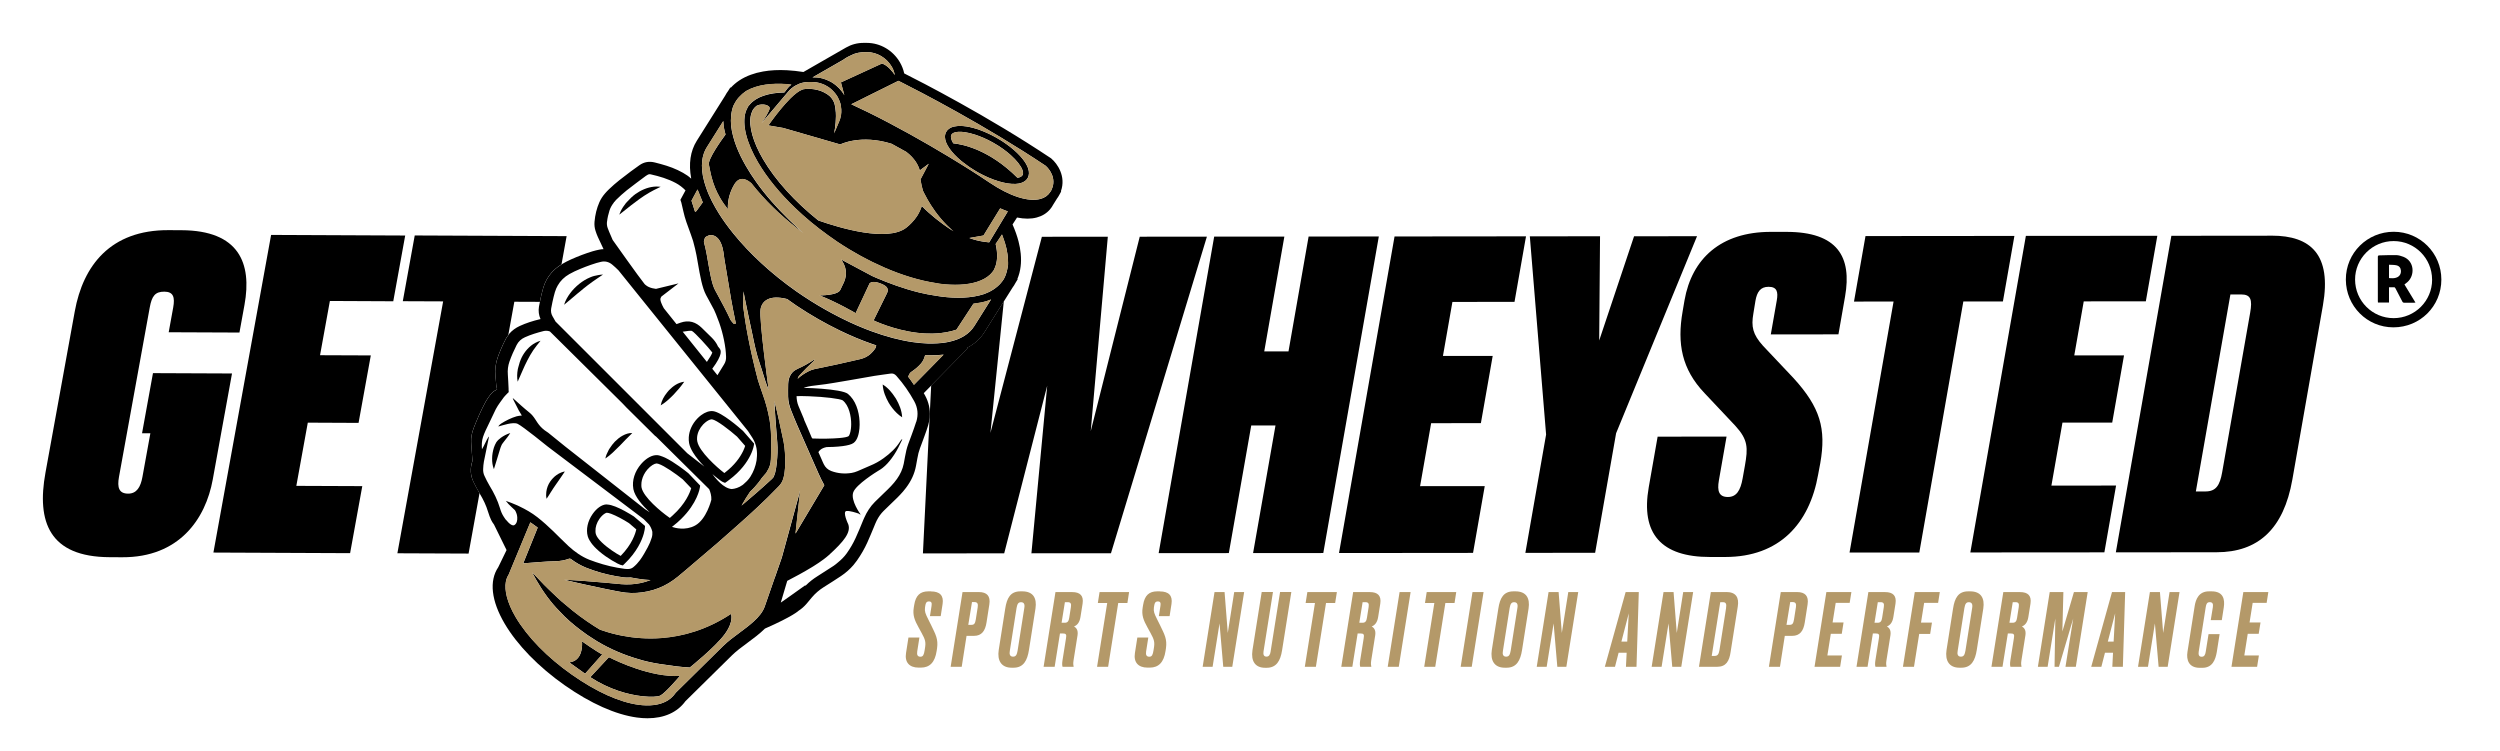 <svg height="222" width="739.2" style="max-height: 500px" viewBox="237.6 170.4 739.2 222" version="1.1" xmlns="http://www.w3.org/2000/svg" id="Layer_1">
  
  <defs>
    <style>
      .st0 {
        fill: #fff;
      }

      .st1 {
        fill: #b49969;
      }
    </style>
  </defs>
  <rect height="600" width="1200" y="0" x=".03" class="st0"></rect>
  <g>
    <g id="ZR2rSw">
      <g>
        <path d="M959.46,253.07c0,7.85-6.3,14.13-14.18,14.12-7.75,0-14.03-6.26-14.06-14.11-.03-7.92,6.38-14.16,14.16-14.15,7.79,0,14.08,6.32,14.08,14.14ZM956.72,253.09c0-6.3-5.07-11.4-11.35-11.41-6.29-.02-11.44,5.13-11.42,11.4.02,6.3,5.11,11.39,11.39,11.39,6.29,0,11.39-5.09,11.39-11.38Z"></path>
        <path d="M948.55,254.51c1.08,1.77,2.14,3.53,3.25,5.35-.18.02-.31.05-.43.05-.96,0-1.91-.01-2.87,0-.3,0-.46-.1-.59-.37-.67-1.31-1.36-2.61-2.04-3.92-.11-.21-.22-.31-.48-.29-.45.03-.91,0-1.41,0v4.52h-3.27c0-.14-.03-.3-.03-.46,0-4.31,0-8.63,0-12.94,0-.3.01-.53.41-.54,1.68-.03,3.36-.12,5.04-.08.69.02,1.41.24,2.07.49,3.37,1.28,3.45,5.52,1.26,7.46-.27.24-.57.45-.9.72ZM943.99,252.62c.81.07,1.59.13,2.34-.2.82-.36,1.24-1.09,1.17-2.01-.06-.81-.5-1.4-1.39-1.58-.68-.14-1.4-.11-2.13-.15v3.94Z"></path>
      </g>
    </g>
    <g>
      <g>
        <path d="M574.6,240.38l-14.49,57.5,5.05-57.49-19.5.02-15.21,58,3.96-38.94-5.76,9.16c-.33.52-.69,1.02-1.09,1.48-1.1,1.29-2.49,2.33-4.1,3.16l.19.19-10.72,10.9-.45,9.15c0,.13,0,.25-.02.38l-1.97,40.14,24.03-.02,12.72-49.57-4.67,49.56,23.52-.02,28.37-93.61-19.87.02Z"></path>
        <polygon points="624.53 240.34 618.58 274.31 611.41 274.31 617.36 240.35 596.61 240.36 580.19 333.96 600.94 333.94 607.57 296.2 614.74 296.2 608.11 333.94 628.87 333.92 645.29 240.32 624.53 240.34"></polygon>
        <polygon points="685.41 259.66 688.81 240.28 649.94 240.32 633.52 333.92 673.15 333.88 676.61 314.13 657.49 314.15 660.76 295.53 675.47 295.51 678.96 275.64 664.25 275.65 667.05 259.67 685.41 259.66"></polygon>
        <polygon points="720.76 240.26 710.45 271.08 710.7 240.26 689.94 240.28 694.75 298.89 688.62 333.87 709.25 333.85 715.45 298.5 739.38 240.24 720.76 240.26"></polygon>
        <path d="M765.76,238.96h-4.65c-14.59.02-23.26,7.82-25.44,20.28l-.55,3.23c-1.68,9.56-.23,17.11,6.46,24.15l9.12,9.68c3.8,4.15,3.76,6.54,2.83,11.82l-.66,3.69c-.64,3.65-1.85,5.54-4.37,5.54-2.64,0-3.21-1.76-2.66-4.9l2.27-12.96-20.38.02-2.63,14.97c-2.41,13.71,3.68,20.63,18.14,20.61h4.53c15.97-.02,24.87-9.84,27.43-24.43l.62-3.31c1.79-10.19,0-16.48-7.91-25.15l-9.02-9.55c-3.05-3.39-3.53-5.66-2.85-9.56l.61-3.74c.46-2.64,1.48-4.15,3.87-4.15,2.52,0,2.88,1.51,2.44,4.02l-1.77,10.06,20-.02,1.96-11.2c2.05-11.7-2.18-19.12-17.4-19.1Z"></path>
        <polygon points="833.22 240.16 789.19 240.2 785.79 259.57 797.49 259.56 784.47 333.78 805.1 333.77 818.12 259.54 829.82 259.53 833.22 240.16"></polygon>
        <polygon points="844.16 313.98 847.43 295.36 862.14 295.35 865.63 275.48 850.92 275.49 853.72 259.51 872.08 259.49 875.48 240.12 836.61 240.15 820.19 333.75 859.82 333.72 863.28 313.97 844.16 313.98"></polygon>
        <path d="M909.32,240.09l-29.69.03-16.42,93.6,29.81-.03c12.2-.01,19.81-6.81,22.39-21.53l9.03-51.46c2.63-14.97-3.55-20.63-15.12-20.62ZM902.93,262.86l-8.28,47.18c-.68,3.9-1.87,5.66-4.89,5.67h-2.89s10.22-58.25,10.22-58.25h3.14c2.89,0,3.38,1.5,2.7,5.4Z"></path>
        <polygon points="353.88 259.48 357.41 240.04 317.76 239.86 300.7 333.78 341.12 333.96 344.72 314.14 325.22 314.06 328.61 295.37 343.62 295.44 347.24 275.49 332.23 275.43 335.14 259.39 353.88 259.48"></polygon>
        <path d="M377.61,312.91c-.95-1.93-1.07-4-.35-6.16.04-.11.04-.24.02-.49l-.03-.32c-.13-1.59-.26-3.24-.34-4.88-.06-1.35.2-2.73.79-4.23.85-2.15,2.02-4.98,3.52-7.71.38-.69.81-1.29,1.31-1.96.07-.1.15-.19.22-.28.49-.57,1.1-1.02,1.82-1.33-.24-1-.31-2-.39-2.97-.03-.35-.05-.7-.09-1.05-.18-1.85.04-3.68.66-5.44.64-1.83,1.46-3.69,2.42-5.54.2-.39.46-.72.72-1.07l1.79-9.86,7.55.03c.28-1.44.6-2.86,1.01-4.2.49-1.64,1.29-3.1,2.35-4.35.83-.97,1.87-1.82,3.04-2.55l1.51-8.33-44.91-.2-3.53,19.44,11.93.05-13.53,74.48,21.05.09,3.24-17.87c-.04-.06-.07-.12-.1-.18-.59-.97-1.1-1.96-1.69-3.16Z"></path>
        <path d="M304.04,292.74l2.16-11.91-23.15-.1h-.22s-3.23,17.78-3.23,17.78h2.46s-2.35,12.94-2.35,12.94c-.53,2.9-1.66,4.92-4.23,4.91-2.7-.01-3.27-1.78-2.7-4.94l9.1-50.12c.62-3.41,1.62-4.67,4.31-4.66,2.69.01,3.17,1.66,2.62,4.69l-1.33,7.31,20.92.09,1.49-8.19c2.25-12.37-1.66-21.99-18.6-22.07l-3.85-.02c-17.2-.08-25.28,10.5-27.73,24.01l-8.67,47.72c-2.64,14.52,1.13,24.89,18.97,24.97l3.72.02c16.81.07,24.65-11.26,26.78-23l2.46-13.57,1.07-5.88Z"></path>
        <path d="M436.11,303.97l-4.52-4.48c-.12-.09-.23-.17-.35-.26l-8.54-8.46c-.06-.07-.12-.14-.19-.21-.32-.35-.66-.68-.99-1.03l-8.44-8.36-12.89-12.77c-.59-.22-1.22-.29-1.92-.11-1.87.48-3.72,1.03-5.48,1.83-1.07.49-1.91,1.24-2.45,2.3-.8,1.58-1.53,3.2-2.11,4.88-.44,1.26-.59,2.54-.48,3.88.12,1.36.15,2.73.22,4.09,0,.12,0,.24,0,.36,0,.2.03.4.04.7-.09.08-.25.23-.4.39-.34.35-.71.69-1.01,1.08-.42.53-.82,1.09-1.2,1.65-.42.62-.87,1.23-1.2,1.9-.15.31-.3.63-.45.94-.88,1.8-1.74,3.61-2.59,5.42-.28.6-.52,1.22-.74,1.85-.42,1.19-.42,2.43-.33,3.69.76-1.22,1.21-2.59,2.01-3.79.04.13.04.24.02.34-.49,2.36-.99,4.71-1.45,7.07-.14.72-.18,1.46-.22,2.19-.02.36,0,.72.07,1.06.06.34.17.67.32.98.47.96.92,1.95,1.48,2.86,1.31,2.12,2.4,4.32,3.11,6.71.13.44.28.88.46,1.3.19.42.41.83.65,1.21.18.29.38.57.57.85.23.28.49.57.75.83.01.01.02.02.03.03.08.08.17.16.25.24.56.5,1.12.8,1.56.52.66-.43.88-1.33.82-2.25-.02-.32-.07-.64-.16-.96-.01-.05-.03-.1-.05-.15-.12-.38-.27-.73-.47-1.02-.62-.59-1.29-1.17-1.9-1.81-.28-.3-.54-.63-.8-.95.89.31,2.17.78,3.37,1.32.2.09.4.2.61.29,1.89.9,3.7,1.92,5.36,3.23,1.64,1.29,3.19,2.68,4.68,4.13,1.52,1.47,2.99,3,4.54,4.43,1.82,1.68,3.82,3.09,6.14,4.01.63.25,1.27.47,1.91.69,2.76.95,5.61,1.62,8.52,2,.37.05.75.04,1.12.04.55,0,1.03-.2,1.46-.55.73-.6,1.37-1.28,1.93-2.04.88-1.2,1.59-2.5,2.3-3.8.5-.92.9-1.88,1.2-2.87.18-.6.23-1.18.18-1.73-.18-.85-.56-1.59-1-2.19-.51-.53-1.02-1.06-1.55-1.57l-6.89-5.21-20.78-15.7-.8-.61h0s0,0,0,0h0s0,0,0,0c-.03-.02-7.2-5.86-8.79-6.64-1.34-.66-4.51.46-5.72.78.04-.08.06-.17.12-.23.22-.23.45-.48.72-.65,1.43-.9,2.94-1.66,4.57-2.14.4-.12.84-.14,1.26-.2.1-.02.21-.02.27-.02-.32-.54-.65-1.05-.94-1.58-.23-.4-.41-.82-.62-1.23-.32-.62-.64-1.24-.96-1.87-.07-.14-.12-.3-.17-.45.05,0,.06.02.1.03,1.16,1.06,3.3,3,4.75,4.15,1.64,1.3,1.96,2.68,3.31,4.15.34.38.74.76,1.26,1.15.33.25.7.49,1.08.74l2.22,1.8,2.91,2.35,18.14,14.25,5.32,4.18.51.34.03.02.86.57c-2.23-2.09-4.37-4.61-4.82-6.83-.01-.05-.01-.1-.02-.15-.43-2.41.42-5.12,2.31-7.3,1.5-1.73,3.28-2.71,4.77-2.61.47.03,1.04.22,1.65.46.22.09.43.17.66.28,2.73,1.31,6.07,3.95,6.89,4.61l3.48,3.64-.08.59c-.03.21-.72,4.59-5.56,9.31-.72.7-1.52,1.4-2.43,2.11l-.27.21c.83.29,3.96,1.19,6.87-.41,3.34-1.83,4.73-7.41,4.78-7.6.06-1.2-.28-2.31-.64-3.14l-11.17-11.06ZM412.85,322.38c1.18-1.67,2.66-2.73,3.98-2.82.02,0,.03,0,.05,0,.1,0,.23.02.34.03.67.04,1.48.26,2.33.6.91.36,1.86.82,2.73,1.29,1.2.65,2.24,1.3,2.77,1.64l3.29,2.8-.04.62c0,.14-.2,2.43-2.01,5.55-.89,1.53-2.16,3.25-4.01,5.03h0s-.5.48-.5.48l-.74-.19c-.27-.07-1.27-.56-2.52-1.32-1.15-.7-2.51-1.62-3.75-2.68-.28-.24-.54-.48-.8-.73-.79-.76-1.48-1.57-1.96-2.39-.25-.42-.46-.85-.58-1.28-.58-2.04-.05-4.52,1.44-6.62ZM399.14,315.86c.14-1.11.55-2.19,1.17-3.1.52-.73,1.13-1.39,1.86-1.9.44-.32.93-.58,1.45-.78.32-.12.65-.22,1.01-.27-.97,1.52-1.91,2.72-2.76,4.01-.45.62-.85,1.27-1.28,1.94-.44.66-.82,1.37-1.36,2.12-.17-.67-.16-1.35-.08-2.02ZM385.62,299.91c.88-.64,1.81-1.14,2.87-1.46-.58.94-1.24,1.74-1.86,2.52-.29.4-.62.77-.73,1.08-.17.37-.34.82-.47,1.28-.61,1.85-1.09,3.74-1.78,5.8-.42-1.02-.56-2.12-.53-3.19.01-1.08.21-2.14.53-3.19.19-.52.38-1.04.71-1.57.4-.59.82-.94,1.27-1.26ZM395.28,273.96c-.61.96-1.21,1.9-1.7,2.92-1.04,2.01-1.87,4.13-2.9,6.39-.25-1.24-.18-2.49.04-3.71.03-.2.11-.39.15-.59.23-1.01.57-2,1.03-2.95.87-1.7,2.23-3.28,3.92-4.2.51-.28,1.05-.51,1.62-.65-.79.99-1.53,1.84-2.16,2.8ZM420.75,302.31c-.06.06-.12.12-.18.18-1.21,1.21-2.4,2.43-3.97,3.5.17-.88.52-1.66.93-2.41.05-.1.09-.2.15-.29.07-.12.16-.23.23-.35.43-.69.93-1.34,1.5-1.94.69-.67,1.42-1.32,2.3-1.78.86-.47,1.84-.83,2.86-.77-1.44,1.34-2.56,2.57-3.81,3.87Z" class="st0"></path>
        <path d="M441.97,314.75l-2.5-2.62c-2.05-1.65-5.46-4.03-7.15-4.57-.08-.03-.14-.03-.21-.05-.1-.02-.23-.07-.31-.07-.03,0-.06,0-.1,0-.6.03-1.67.62-2.67,1.77-.85.98-1.39,2.08-1.64,3.18-.1.44-.15.88-.15,1.31,0,.29,0,.59.05.86.59,2.9,5.77,7.16,8,8.72.13.09.26.18.37.26.3-.24.55-.49.82-.73,3.84-3.45,5.12-6.77,5.48-8.05Z" class="st0"></path>
        <path d="M458.77,297.85l-32.1-39.82-6.2-7.7c-.57-.58-1.18-1.12-1.8-1.65-1.02-.87-2.21-1.18-3.54-.82-.39.11-.8.19-1.19.31-2.2.68-4.35,1.51-6.45,2.47-.53.24-1.04.52-1.54.8-1.49.85-2.65,1.97-3.45,3.39-.32.57-.59,1.17-.79,1.84-.29,1-.53,2-.75,3.02-.13.62-.26,1.24-.37,1.87-.14.83-.02,1.6.38,2.32.3.53.6,1.06.91,1.59l12.87,12.86,23.61,23.61,2.48,2.48.5.39,2.79,2.17,1.75,1.36c-1.27-1.3-2.49-2.74-3.36-4.17-.58-.95-1-1.9-1.16-2.78-.1-.56-.13-1.14-.09-1.72.12-1.94.99-3.91,2.5-5.5.36-.38.74-.71,1.12-1,1.21-.91,2.48-1.35,3.58-1.21,2.58.34,7.8,4.92,8.82,5.83l3.3,3.77-.09.57c-.01.09-.16.89-.66,2.1-.1.24-.21.5-.35.77-.97,1.99-2.84,4.74-6.35,7.33-.2.15-.39.3-.6.45h0s-.55.38-.55.38l-.68-.27c-.36-.15-1.58-1.03-3.05-2.32.38.53.92,1.23,1.58,1.92.91.97,2.03,1.9,3.2,2.3.3.1.61.18.92.2.98-.08,2.1-.39,3.22-1.2.1-.07.2-.16.29-.24.34-.29.67-.59.98-.91.03-.04.07-.07.1-.11.34-.37.66-.76.93-1.18.93-1.47,1.54-3.08,1.83-4.8.03-.18.03-.35.05-.52.27-2.16-.06-4.23-1.24-6.13-.43-.7-.87-1.39-1.34-2.06ZM412.84,253.67c-.97.71-1.93,1.39-2.84,2.16-1.12.88-2.2,1.81-3.31,2.75-.75.64-1.51,1.29-2.32,1.94.37-1.25,1.02-2.37,1.78-3.39.76-1.03,1.67-1.94,2.66-2.76,1.01-.8,2.12-1.49,3.31-1.98.75-.33,1.55-.52,2.36-.65.47-.07.93-.15,1.4-.16-1.06.77-2.09,1.38-3.06,2.09ZM436.78,287.07c-.18.18-.36.36-.53.53-.96.96-1.98,1.88-3.29,2.65.29-1.46.99-2.67,1.86-3.76.06-.07.12-.14.17-.21.15-.17.28-.35.44-.52,1.19-1.2,2.67-2.29,4.5-2.5-1.03,1.48-2.03,2.62-3.14,3.8Z" class="st0"></path>
        <path d="M502.7,281.63s-.06-.08-.1-.12c-.48-.54-1-.77-1.71-.66-1.57.24-3.15.41-4.71.67-2.51.41-5.01.89-7.52,1.31-3.08.51-6.15,1.11-9.26,1.44-1.26.13-2.51.29-3.73.63-.16.04-.31.12-.47.18,1.68.03,3.51.11,5.28.25,3.58.27,6.85.77,7.8,1.52.27.21.51.46.74.71,2.04,2.18,2.76,5.68,2.72,8.43,0,.3-.02.7-.06,1.15-.13,1.42-.53,3.34-1.71,4.21-.62.46-1.8.75-3.21.94-.88.12-1.84.19-2.82.24-.65.03-1.3.04-1.94.05-.78.15-1.36.42-1.76.72-.33.25-.54.52-.69.77,0,0,0,0,0,0,.33.75.66,1.51,1,2.26l.25.58s0,0,0,0c.11.24.22.49.34.73.46.94,1.19,1.64,2.21,2.02,1.97.74,3.99.89,6.05.56.6-.1,1.19-.3,1.75-.53,1.23-.51,2.43-1.08,3.66-1.59,1.43-.59,2.76-1.32,4.01-2.22,1.97-1.42,3.73-3.04,5-5.13.11-.19.29-.34.44-.51.03.02.06.05.09.07-.08.16-.16.31-.22.48-.12.29-.28.56-.42.85-.69,1.5-1.5,2.93-2.49,4.25-.78,1.05-1.65,2.06-2.69,2.86-.35.27-.73.52-1.12.75h0s-.03.02-.06.03c-.57.34-6.71,4.13-7.5,6.45-.82,2.42,2.12,6.42,2.15,6.47,0,0,0,0,0,0-.03.03-.07.06-.1.09-.13-.09-.26-.18-.39-.27-.85-.3-2.62-.87-3.62-.79-1.35.1.5,3.95.5,3.95.83,2.39-1.29,5.05-5.8,9.14-.42.38-.92.78-1.46,1.18-.9.68-1.93,1.37-3.04,2.06-.18.11-.36.22-.54.33-2.41,1.46-5.04,2.88-7.21,4l-1.91,6.43s4.47-3.11,7.29-5.16c.08-.06.17-.12.25-.18-.03.08-.06.16-.09.23,1.02-1.03,2.16-1.91,3.4-2.69,1.6-1.01,3.19-2.03,4.78-3.07.45-.29.85-.65,1.26-.99.97-.79,1.87-1.66,2.61-2.7,1.02-1.44,1.91-2.95,2.64-4.55.79-1.74,1.53-3.5,2.24-5.27.1-.25.22-.48.32-.72.38-.86.82-1.67,1.33-2.45.52-.79,1.11-1.54,1.8-2.22.92-.91,1.86-1.81,2.79-2.71,1.34-1.29,2.68-2.58,3.76-4.11.95-1.36,1.65-2.83,1.98-4.45.14-.7.27-1.41.39-2.11.21-1.28.51-2.54.96-3.76.32-.88.67-1.75.98-2.64.47-1.3.96-2.59,1.36-3.91.64-2.12.45-4.17-.63-6.14-1.45-2.64-3.15-5.1-5.16-7.35ZM502.77,292.55c-.95-.9-1.7-1.92-2.37-2.99-.92-1.64-1.7-3.37-1.82-5.48,1.65,1.04,2.75,2.4,3.69,3.86.08.12.17.24.24.37.93,1.64,1.7,3.37,1.82,5.48-.6-.37-1.1-.8-1.57-1.24Z" class="st0"></path>
        <path d="M417.72,238.92c.34.81.69,1.61,1.04,2.42.05.07,7.85,11.1,9.44,13.04.11.14.27.24.41.36.24.2.5.36.8.5.67.31,1.43.48,2.17.57l.23-.06,6.42-1.56-.4.31-4.67,3.59c-.08.15-.15.3-.22.44-.15.29-.04.81.19,1.42.19.5.46,1.04.75,1.58l3.76,4.7c.42-.16.83-.3,1.23-.44,1.1-.36,2.22-.49,3.38-.19,1.11.3,2.01.93,2.82,1.7,1.02.96,2.02,1.94,3,2.94.64.66,1.22,1.38,1.65,2.21.05.1.08.2.12.3.29.35.5.62.58.74.32.48,1.06,1.57-2.21,5.94l1.53,1.91c.66-1.09,1.28-2.14,1.94-3.16.46-.72.66-1.49.61-2.33-.04-.75-.08-1.5-.17-2.25-.46-3.56-1.42-6.99-2.81-10.29-.19-.45-.39-.89-.58-1.33-.61-1.15-1.18-2.2-1.59-2.95-.31-.57-.57-1.05-.76-1.4-1.17-2.21-1.76-5.61-2.44-9.54l-.39-2.2c-.2-1.12-.57-2.62-1.01-4.24-.21-.65-.43-1.29-.66-1.93-.45-1.21-.87-2.44-1.32-3.66-.03-.07-.05-.15-.07-.22-.64-1.81-.96-3.71-1.43-5.56-.03-.1-.05-.16-.06-.17l-.21-.62,1.51-2.8c-.85-.86-1.79-1.6-2.86-2.17-2.34-1.25-4.85-1.99-7.42-2.57-.34-.08-.64-.04-.93.14-.17.11-.36.2-.52.32-1.88,1.41-3.79,2.79-5.63,4.25-1.11.88-2.14,1.86-3.16,2.83-.18.17-.3.37-.45.55l-.19.14s0,.05-.02.11c-.55.7-1.02,1.46-1.29,2.33-.34,1.08-.59,2.17-.73,3.29-.08.66-.03,1.3.2,1.92.14.37.27.74.43,1.1ZM421.14,232.84c.4-.84.93-1.62,1.51-2.35.15-.19.33-.35.49-.53.71-.8,1.49-1.53,2.36-2.18,1.58-1.13,3.47-1.98,5.42-2.18.43-.05.86-.05,1.29-.03.25.01.49.02.74.06-.23.12-.45.22-.67.33-.93.45-1.82.88-2.66,1.38-1.03.63-2.06,1.24-3.02,1.97-1.61,1.14-3.15,2.41-4.79,3.7-.37.29-.71.57-1.09.86.12-.36.27-.7.43-1.04Z" class="st0"></path>
        <path d="M442.16,268.23c-.32-.09-1.39.02-2.7.25l7.15,8.93c.8-1.15,1.44-2.24,1.6-2.76,0-.01,0-.03,0-.04-1.11-1.45-5.15-5.93-6.05-6.39Z" class="st0"></path>
        <path d="M451.65,310.2s.09.07.12.09c.05-.04.09-.07.14-.11,2.97-2.26,4.53-4.59,5.33-6.24.04-.07.08-.15.11-.22.29-.61.47-1.12.57-1.46l-2.4-2.74c-2.2-1.95-6.04-4.94-7.4-5.11-.05,0-.1,0-.15,0-.45.02-1.14.34-1.86.94-.19.16-.39.33-.58.53-1.06,1.11-1.69,2.45-1.82,3.76-.04.45-.03.89.05,1.32.55,3,5.89,7.75,7.88,9.26Z" class="st0"></path>
        <path d="M415.55,330.79c1.76,1.71,4.32,3.34,5.58,3.99,3.37-3.45,4.34-6.59,4.61-7.84l-2.16-1.85c-1.67-1.07-3.83-2.22-5.28-2.76-.55-.2-1.01-.33-1.29-.31,0,0,0,0-.02,0-.14,0-.35.11-.59.26-.44.27-1,.75-1.54,1.52-.85,1.21-1.25,2.53-1.19,3.7.01.29.03.57.11.84.22.77.91,1.62,1.77,2.46Z" class="st0"></path>
        <path d="M476.38,296.85c.41.96.8,1.93,1.21,2.89.04.1.12.17.18.27l.02.05s0,0,.01,0c2.81.11,5.92.06,8.09-.14,1.33-.13,2.3-.31,2.63-.55.2-.15.54-.93.69-2.21.05-.39.08-.81.08-1.29.02-2.34-.63-5.6-2.52-7.09-.76-.46-5.2-1.04-10.02-1.21-1.2-.04-2.42-.06-3.61-.04,0,.97.17,1.98.58,2.97.54,1.31,1.09,2.61,1.64,3.91l-.02.08,1.04,2.37Z" class="st0"></path>
      </g>
      <g>
        <path d="M548.48,217.29l-.12-.09c-18.76-12.53-38.59-22.68-43.4-25.09-.25-1.16-.69-2.28-1.29-3.31-2.05-3.52-5.79-5.71-9.77-5.72h-.93c-1.86-.01-3.63.47-5.2,1.37l-12.61,7.24c-1.63-.26-3.24-.43-4.8-.52-2.63-.14-4.97-.02-7.14.37-1.31.23-2.48.54-3.59.95-1.24.44-2.4,1.02-3.46,1.72-.94.63-1.77,1.34-2.48,2.12l-.13-.09-.66,1.05c-.31.41-.6.85-.89,1.41l-8.39,13.34c-1.91,3.04-2.44,6.82-1.65,11.09l-.03.07c-.34-.32-.7-.62-1.09-.89-.79-.55-1.69-1.06-2.84-1.61-2.18-1.04-4.44-1.66-6.75-2.25-1.68-.43-3.22-.17-4.56.78l-.2.14c-.8.57-1.63,1.16-2.44,1.76l-.18.14c-2.09,1.57-4.25,3.19-6.19,5.07-.46.44-.84.85-1.18,1.24-.75.87-1.3,1.74-1.69,2.63-.77,1.76-1.25,3.69-1.43,5.76-.08.93.02,1.84.3,2.69.22.67.42,1.24.68,1.8.55,1.2,1.12,2.4,1.67,3.57,0,.01.01.03.02.04-.43,0-.86.06-1.28.15-.59.12-1.29.28-1.99.49-2.09.64-4.19,1.43-6.4,2.42-.87.39-1.72.83-2.52,1.3-.08.05-.15.11-.24.17-1.18.73-2.21,1.57-3.04,2.55-1.07,1.25-1.86,2.71-2.35,4.35-.41,1.34-.73,2.76-1.01,4.2-.09.46-.19.91-.27,1.38-.21,1.28-.05,2.52.47,3.67-.01,0-.02,0-.03,0-2.3.54-4.29,1.2-6.08,2.02-1.25.57-2.3,1.34-3.11,2.28-.12.14-.2.31-.31.46-.26.34-.52.68-.72,1.07-.96,1.85-1.77,3.71-2.42,5.54-.62,1.76-.84,3.59-.66,5.44.03.35.06.7.09,1.05.07.97.15,1.97.39,2.97-.72.31-1.33.75-1.82,1.33-.08.09-.15.18-.22.28-.49.66-.93,1.27-1.31,1.96-1.5,2.73-2.67,5.56-3.52,7.71-.59,1.5-.85,2.88-.79,4.23.07,1.64.21,3.28.34,4.88l.03.32c.02.25.01.38-.02.49-.71,2.16-.59,4.23.35,6.16.59,1.19,1.1,2.18,1.69,3.16.04.06.07.12.1.18,1.16,1.93,1.95,3.63,2.46,5.34.14.46.3.91.46,1.35v.02c.25.66.64,1.64,1.33,2.5l3.72,7.56-2.46,5.07c-2.73,4.04-2.06,9.95,1.89,16.67,3.74,6.35,10.04,12.81,17.74,18.22,7.69,5.39,15.08,8.69,21.38,9.55,1.08.15,2.12.22,3.12.22,4.91,0,8.82-1.74,11.22-5.05l13.76-13.56c1.27-1.25,2.85-2.42,4.52-3.65,1.82-1.34,3.66-2.71,5.23-4.26,8.32-3.64,9.95-5.27,9.95-5.27h0c.85-.55,1.65-1.24,2.39-2.11.06-.06.11-.13.16-.19.45-.55.91-1.1,1.37-1.64l.07-.08c.97-1.14,2.13-2.13,3.43-2.95,1.98-1.24,3.6-2.28,5.1-3.28,1.4-.93,2.64-2.03,3.69-3.25.37-.43.72-.88,1.04-1.34,1.25-1.79,2.25-3.53,3.06-5.32.7-1.55,1.35-3.13,1.99-4.67l.38-.93c.51-1.22,1.13-2.26,1.9-3.16.17-.2.36-.4.55-.59.79-.78,1.6-1.57,2.4-2.33,1.11-1.05,2.28-2.17,3.35-3.41.32-.38.63-.76.91-1.14,1.53-2.04,2.49-4.14,2.92-6.43.16-.81.28-1.49.4-2.19.19-1.14.44-2.12.77-3.01.14-.38.28-.75.42-1.12.18-.48.37-.98.54-1.47.13-.36.26-.72.39-1.07.38-1.03.77-2.1,1.09-3.2.21-.73.35-1.46.43-2.18l.02-.38c.16-2.15-.29-4.23-1.37-6.21-.13-.24-.26-.46-.39-.69l2.21-2.25,10.72-10.9-.19-.19c1.61-.83,3-1.87,4.1-3.16.4-.46.76-.96,1.09-1.48l5.76-9.16,2.61-4.15.38-.54c.18-.29.35-.58.47-.82l.63-1.04-.1-.06c.24-.59.44-1.18.6-1.78.16-.64.29-1.28.36-1.91.15-1.16.16-2.41.03-3.81-.11-1.16-.32-2.35-.65-3.62-.42-1.62-1-3.26-1.77-5.01l1.33-2.05c2.17.44,4.12.45,5.8,0,1.61-.42,2.94-1.23,3.95-2.41.38-.44.7-.93.93-1.38l1.11-1.78c.26-.34.49-.71.66-1.03l.6-1.1-.07-.1c1.56-4.4-1.09-8.16-2.82-9.61ZM488.73,186.03h0s0,0,0,0h0ZM477.9,193.25l5.86-3.36,2.05-1.18.91-.52c.26-.19.61-.42,1.05-.69.4-.24.86-.48,1.38-.71.16-.07.3-.15.47-.22.78-.38,1.64-.58,2.53-.68.14-.02.28-.03.42-.05.13,0,.24-.04.37-.04h.94c3.01,0,5.85,1.68,7.41,4.36.45.78.72,1.61.91,2.45-.7-1.03-2.13-2.9-3.82-3.44l-10.37,4.77-1.78.82.26.97.52,1.94.23.88c-.21-.36-.43-.72-.68-1.05-.52-.69-1.11-1.31-1.77-1.85-.43-.35-.88-.68-1.36-.96-.08-.05-.16-.08-.24-.13-.22-.12-.44-.22-.67-.33-.28-.13-.55-.25-.84-.35-.29-.11-.59-.21-.89-.29-.54-.14-1.09-.24-1.64-.29-.4-.03-.75-.02-1.12-.02-.07,0-.15,0-.22,0l.06-.03ZM473.07,195.57s.03-.01.05-.02c.25-.13.5-.27.77-.38,0,0,.01,0,.02,0,.44-.18.89-.3,1.36-.39.5-.09,1-.13,1.51-.14.75-.02,1.51.03,2.24.11.26.04.51.11.77.17.31.08.61.17.9.28.28.11.57.21.84.35.27.13.53.29.78.45.07.05.15.08.23.13.78.53,1.46,1.19,2.03,1.92.05.07.1.14.15.2.12.17.26.33.37.51.1.17.19.34.28.51.17.32.32.64.45.98.07.18.13.35.18.53.01.04.03.08.04.12.02.06.04.11.06.17.03.11.04.21.06.32.03.13.05.25.07.38,0,.01,0,.02,0,.04.05.31.09.62.11.93,0,.01,0,.03,0,.04.03.56,0,1.12-.08,1.66-.05.3-.12.58-.2.87-.05.17-.08.34-.14.5l-.93,2.21-.77,1.81s.53-2.41.54-5.1c0-.36-.01-.72-.03-1.08-.03-.51-.08-1.01-.16-1.5-.06-.33-.12-.66-.21-.98-.01-.06-.03-.11-.04-.17-.09-.32-.26-.61-.42-.89-.05-.08-.07-.18-.12-.26-.25-.4-.56-.75-.91-1.07-.48-.43-1.06-.78-1.66-1.08-.18-.09-.36-.17-.55-.25-.16-.07-.32-.14-.48-.2-.3-.1-.6-.18-.91-.26-.32-.08-.64-.14-.96-.2-.97-.15-1.88-.18-2.65-.07-.19.03-.41.04-.58.08-.1.02-.2.08-.3.11-.25.09-.52.22-.79.38-.27.16-.55.35-.84.57-.31.24-.63.5-.96.79-.29.26-.59.54-.89.84-1.99,1.98-4.03,4.59-5.28,6.28-.3.41-.55.75-.75,1.02-.19.27-.34.48-.41.59-.04.06-.07.1-.07.1l2.03.35,2.32.4.98.28,14.73,4.26,1.19.34s6.01-3.08,15.19-.19c1.46.79,2.9,1.59,4.34,2.4,2.5,1.91,3.55,3.93,3.97,5.48l2.43-1.8.24-.18-.13.24-2.32,4.39.03.21c.16,1.08.4,2.11.69,3.12.11.24.23.49.37.76.28.57.61,1.2,1,1.87.29.51.61,1.04.96,1.59,1.57,2.47,3.75,5.28,6.7,7.78,0,0-2.31-1.41-5.09-3.63-.04-.03-.08-.06-.12-.1-.02-.02-.04-.04-.07-.05-1.33-1.07-2.75-2.32-4.08-3.69-.32.98-.77,1.99-1.41,2.99-.22.34-.48.69-.75,1.02-.26.32-.55.64-.85.96-.48.5-.99.98-1.59,1.45-5.54,4.29-19.57.11-26-2.15-6.98-5.6-12.66-11.84-16.31-18.06-3.03-5.16-4.31-9.89-3.64-12.97.1-.45.24-.86.42-1.24.07-.14.11-.31.2-.45.14-.22.31-.42.49-.62.19-.21.43-.4.67-.59,1.8-.83,3.76-.06,3.79.67.02.42-.45,1.34-.98,2.25-.22.38-.44.75-.66,1.08-.29.46-.54.83-.69,1.06-.09.13-.15.22-.16.23h-.01s0,0,0,0l.19-.22.82-.97.82-.97,4.49-5.31.76-.89.06-.08c.23-.26.44-.52.66-.78.37-.44.74-.86,1.16-1.21.43-.37.91-.67,1.41-.94ZM534.69,234.39l-.9,1.5-.95,1.58-1.56,2.59-.22.37-.35.59-.62,1.04s-3.02-.18-5.87-1.28l1.92-.34,2.27-.4.6-.99.57-.93.55-.89,1.36-2.21.94-1.53.91-1.48c.77.35,1.51.64,2.25.9l-.89,1.49ZM442.54,228.86l.7-1.3.22-.41.37-.69.02-.04h0s.05.13.05.13l.89,2.21.56,1.38.02.12h0s-.62.85-.62.85l-1.28,1.76c-.07-.06-.19.05-.33.23-.03-.09-.06-.18-.09-.27-.2-.64-.39-1.22-.55-1.72-.14-.42-.25-.78-.35-1.08-.03-.09-.06-.19-.09-.27l.48-.89ZM417.09,235.91c.13-1.12.39-2.22.73-3.29.28-.87.74-1.63,1.29-2.33,0-.07.02-.11.02-.11l.19-.14c.16-.18.28-.39.45-.55,1.02-.98,2.05-1.96,3.16-2.83,1.84-1.46,3.75-2.84,5.63-4.25.16-.12.35-.22.52-.32.29-.18.6-.22.93-.14,2.57.58,5.08,1.32,7.42,2.57,1.07.57,2.01,1.31,2.86,2.17l-1.51,2.8.21.62s.02.07.06.17c.47,1.86.79,3.75,1.43,5.56.03.07.04.15.07.22.45,1.22.87,2.44,1.32,3.66.24.64.46,1.28.66,1.93.44,1.62.81,3.12,1.01,4.24l.39,2.2c.68,3.94,1.27,7.33,2.44,9.54.19.35.45.83.76,1.4.42.76.98,1.8,1.59,2.95.19.44.39.89.58,1.33,1.39,3.31,2.35,6.73,2.81,10.29.1.74.13,1.5.17,2.25.05.84-.15,1.61-.61,2.33-.65,1.02-1.28,2.07-1.94,3.16l-1.53-1.91c3.26-4.37,2.53-5.46,2.21-5.94-.08-.11-.29-.38-.58-.74-.04-.1-.07-.2-.12-.3-.43-.83-1-1.55-1.65-2.21-.98-1-1.98-1.98-3-2.94-.81-.77-1.71-1.4-2.82-1.7-1.15-.31-2.27-.18-3.38.19-.4.13-.81.28-1.23.44l-3.76-4.7c-.29-.54-.57-1.09-.75-1.58-.23-.61-.34-1.13-.19-1.42.07-.14.15-.29.22-.44l4.67-3.59.4-.31-6.42,1.56-.23.06c-.74-.08-1.5-.26-2.17-.57-.29-.14-.56-.3-.8-.5-.14-.12-.3-.22-.41-.36-1.59-1.94-9.39-12.97-9.44-13.04-.35-.81-.69-1.61-1.04-2.42-.15-.36-.29-.73-.43-1.1-.23-.62-.28-1.26-.2-1.92ZM445.72,241.89c.07-.39.17-.77.31-1.15.05-.14.2-.27.34-.35.27-.15.56-.27.86-.41,0,0,.06-.02.17-.04.21-.03.61-.06,1.08.07.89.24,2.04,1.07,2.71,3.5,0,.03.02.06.03.09.11.4.2.83.28,1.32.11.7.21,1.44.3,2.18.67,3.99,1.33,7.99,2.01,11.98.36,2.12.82,4.22,1.24,6.33.04.22.08.43.11.64-.41.21-.49.22-.73-.05-.28-.3-.56-.61-.78-.95-.03-.05-.06-.1-.09-.15-1.06-2.32-2.45-4.9-3.78-7.35-.3-.56-.56-1.02-.74-1.36-.95-1.79-1.5-4.97-2.14-8.65l-.39-2.22c-.17-.95-.45-2.15-.79-3.44ZM448.21,274.65c-.16.53-.8,1.61-1.6,2.76l-7.15-8.93c1.31-.23,2.38-.34,2.7-.25.9.46,4.94,4.94,6.05,6.39,0,.01,0,.03,0,.04ZM401.71,256.67c.19-.67.47-1.27.79-1.84.8-1.42,1.96-2.54,3.45-3.39.5-.29,1.02-.56,1.54-.8,2.1-.96,4.24-1.79,6.45-2.47.39-.12.79-.2,1.19-.31,1.33-.36,2.52-.05,3.54.82.62.53,1.23,1.07,1.8,1.65l6.2,7.7,32.1,39.82c.47.67.91,1.36,1.34,2.06,1.18,1.9,1.51,3.97,1.24,6.13-.02.17-.02.34-.05.52-.29,1.72-.9,3.33-1.83,4.8-.27.43-.59.82-.93,1.18-.03.04-.07.07-.1.11-.31.32-.64.62-.98.91-.1.08-.2.17-.29.24-1.13.81-2.25,1.12-3.22,1.2-.31-.02-.61-.1-.92-.2-1.17-.4-2.28-1.33-3.2-2.3-.65-.69-1.2-1.39-1.58-1.92,1.47,1.28,2.69,2.17,3.05,2.32l.68.27.55-.38h0c.21-.15.4-.3.6-.45,3.51-2.6,5.38-5.34,6.35-7.33.13-.27.25-.53.35-.77.51-1.21.65-2.02.66-2.1l.09-.57-3.3-3.77c-1.02-.91-6.24-5.49-8.82-5.83-1.1-.14-2.37.3-3.58,1.21-.38.29-.76.62-1.12,1-1.51,1.59-2.38,3.56-2.5,5.5-.03.58-.01,1.15.09,1.72.16.88.58,1.82,1.16,2.78.87,1.43,2.1,2.87,3.36,4.17l-1.75-1.36-2.79-2.17-.5-.39-2.48-2.48-23.61-23.61-12.87-12.86c-.3-.53-.61-1.06-.91-1.59-.41-.73-.52-1.49-.38-2.32.1-.63.24-1.25.37-1.87.22-1.01.46-2.02.75-3.02ZM443.77,300.94c-.08-.43-.09-.87-.05-1.32.13-1.31.76-2.64,1.82-3.76.19-.2.39-.37.58-.53.72-.6,1.41-.92,1.86-.94.06,0,.11,0,.15,0,1.35.18,5.2,3.16,7.4,5.11l2.4,2.74c-.1.35-.29.85-.57,1.46-.03.07-.08.15-.11.22-.81,1.65-2.37,3.98-5.33,6.24-.05.04-.09.07-.14.11-.04-.03-.08-.06-.12-.09-1.99-1.51-7.33-6.26-7.88-9.26ZM387.12,324.04c-.19-.28-.39-.57-.57-.85-.25-.39-.47-.79-.65-1.21-.19-.42-.33-.86-.46-1.3-.72-2.39-1.81-4.59-3.11-6.71-.56-.91-1.01-1.89-1.48-2.86-.15-.31-.26-.64-.32-.98-.07-.35-.09-.7-.07-1.06.04-.73.08-1.47.22-2.19.46-2.36.96-4.71,1.45-7.07.02-.11.03-.22-.02-.34-.8,1.2-1.25,2.57-2.01,3.79-.08-1.25-.08-2.49.33-3.69.22-.63.46-1.25.74-1.85.85-1.81,1.71-3.62,2.59-5.42.15-.31.3-.63.45-.94.33-.67.78-1.28,1.2-1.9.38-.56.78-1.12,1.2-1.65.31-.38.67-.72,1.01-1.08.15-.16.31-.31.4-.39-.02-.3-.04-.5-.04-.7,0-.12,0-.24,0-.36-.07-1.36-.11-2.73-.22-4.09-.11-1.33.04-2.62.48-3.88.59-1.68,1.31-3.29,2.11-4.88.54-1.06,1.37-1.82,2.45-2.3,1.76-.8,3.61-1.35,5.48-1.83.7-.18,1.33-.11,1.92.11l12.89,12.77,8.44,8.36c.33.35.66.68.99,1.03.06.07.12.14.19.21l8.54,8.46c.12.09.23.17.35.26l4.52,4.48,11.17,11.06c.36.82.7,1.94.64,3.14-.05.19-1.44,5.77-4.78,7.6-2.91,1.6-6.04.7-6.87.41l.27-.21c.91-.7,1.71-1.41,2.43-2.11,4.84-4.72,5.53-9.1,5.56-9.31l.08-.59-3.48-3.64c-.81-.66-4.15-3.3-6.89-4.61-.23-.11-.44-.19-.66-.28-.6-.24-1.18-.43-1.65-.46-1.49-.1-3.27.88-4.77,2.61-1.89,2.18-2.74,4.89-2.31,7.3,0,.05.01.1.02.15.45,2.22,2.59,4.74,4.82,6.83l-.86-.57-.03-.02-.51-.34-5.32-4.18-18.14-14.25-2.91-2.35-2.22-1.8c-.38-.24-.75-.49-1.08-.74-.52-.39-.91-.77-1.26-1.15-1.34-1.48-1.67-2.85-3.31-4.15-1.45-1.15-3.59-3.09-4.75-4.15-.04,0-.05-.03-.1-.03.06.15.1.31.17.45.31.62.64,1.24.96,1.87.21.41.39.83.62,1.23.3.53.62,1.05.94,1.58-.06,0-.17,0-.27.02-.42.06-.85.08-1.26.2-1.63.48-3.14,1.24-4.57,2.14-.27.17-.5.41-.72.65-.06.06-.09.15-.12.23,1.21-.32,4.38-1.44,5.72-.78,1.59.78,8.76,6.62,8.79,6.64h0s0,0,0,0h0s0,0,0,0l.8.61,20.78,15.7,6.89,5.21c.53.51,1.04,1.04,1.55,1.57.44.6.82,1.34,1,2.19.05.56,0,1.13-.18,1.73-.3,1-.7,1.96-1.2,2.87-.71,1.3-1.42,2.61-2.3,3.8-.56.76-1.2,1.44-1.93,2.04-.42.35-.91.54-1.46.55-.37,0-.75.01-1.12-.04-2.91-.38-5.75-1.05-8.52-2-.64-.22-1.28-.44-1.91-.69-2.31-.92-4.32-2.34-6.14-4.01-1.55-1.44-3.03-2.96-4.54-4.43-1.5-1.45-3.04-2.84-4.68-4.13-1.66-1.3-3.47-2.33-5.36-3.23-.2-.1-.4-.2-.61-.29-1.2-.54-2.48-1.01-3.37-1.32.26.32.52.65.8.95.61.64,1.28,1.22,1.9,1.81.19.29.35.65.47,1.02.02.05.03.1.05.15.09.31.14.63.16.96.06.93-.16,1.82-.82,2.25-.43.28-1-.03-1.56-.52-.09-.08-.17-.15-.25-.24-.01-.01-.02-.02-.03-.03-.26-.27-.52-.55-.75-.83ZM435.66,323.54c-.11-.07-.24-.16-.37-.26-2.23-1.56-7.41-5.83-8-8.72-.06-.28-.05-.57-.05-.86,0-.43.04-.87.15-1.31.25-1.09.79-2.2,1.64-3.18,1-1.15,2.07-1.74,2.67-1.77.03,0,.07,0,.1,0,.09,0,.21.05.31.07.07.02.13.03.21.05,1.69.54,5.1,2.92,7.15,4.57l2.5,2.62c-.36,1.28-1.65,4.6-5.48,8.05-.27.24-.52.49-.82.73ZM466.76,340.99l-1.83,5.26-1.19,3.43c-.58,1.68-1.82,3.15-3.34,4.52-1.25,1.13-2.68,2.2-4.09,3.24-1.71,1.26-3.47,2.56-4.93,4l-13.87,13.68-.22.26c-1.56,2.22-3.89,3.16-6.27,3.47-1.58.2-3.18.13-4.58-.06-5.71-.77-12.53-3.85-19.72-8.9-7.27-5.1-13.18-11.15-16.65-17.04-1.27-2.16-2.13-4.19-2.6-6.04-.41-1.63-.52-3.11-.29-4.38.14-.8.43-1.51.83-2.14l.07-.17.91-2.2,5.43-13.08.83.59,1.34.96-4.28,10.58c3.18-.23,6.36-.56,9.56-.63,1.35-.03,2.69-.26,3.96-.73.27-.1.44-.03.65.13,1.4,1.05,2.91,1.91,4.53,2.56,2.79,1.1,5.66,1.91,8.6,2.44.77.14,1.55.27,2.33.37.59.08,1.19.07,1.79.05.08,0,.16-.02.25-.03.81.15,1.62.29,2.4.41,1.29.2,2.52.33,3.58.37-.49.19-1,.37-1.51.52-1.83.54-3.75.79-5.67.77-1.88-.03-4.03-.35-6.04-.5-4.1-.35-8.2-.7-12.32-.89,4,1,8.03,1.84,12.05,2.69,2.05.38,3.94.86,6.16,1.13,2.17.25,4.39.08,6.54-.38,2.15-.46,4.24-1.28,6.15-2.42.95-.58,1.86-1.22,2.72-1.93l1.52-1.27.85-.71,9.37-7.99c1.99-1.76,3.97-3.5,5.95-5.25,3.98-3.52,7.91-7.12,11.71-11.07.16-.17.32-.32.48-.49.02-.02.04-.04.06-.06.19-.22.36-.42.59-.75.3-.43.33-.65.49-.98.22-.6.35-1.17.46-1.73.04-.26.06-.51.09-.76.11-.85.17-1.69.18-2.51-.02-2.14-.09-4.21-.49-6.33-.86-4.04-1.7-8.08-2.72-12.08.17,4.12.52,8.21.85,12.3.18,1.94.05,4.02-.14,5.97-.11.98-.23,1.95-.46,2.84-.1.39-.23.76-.37,1.09-.02.04-.03.09-.04.13-.08.12-.19.41-.22.38l-.4.42c-.18.17-.38.35-.57.52-2.64,2.45-5.53,4.92-8.37,7.32.35-.64.78-1.38,1.27-2.17.39-.63.81-1.29,1.27-1.95,2-1.83,3.31-3.84,3.31-3.84v-.03c.39-.45.78-.89,1.15-1.35.26-.23.42-.48.52-.73.7-1.07,1.12-2.26,1.16-3.58.05-1.69.1-3.38.09-5.07-.01-2.2-.1-4.41-.47-6.58-.46-2.65-1.16-5.24-2.08-7.76-.48-1.33-.94-2.67-1.36-4.02-2.49-9.47-3.75-16.77-4.38-21.81l.09-4.45c.14.74.27,1.48.42,2.21.7,3.55,1.5,7.08,2.24,10.62.59,2.84,1.17,5.69,2.13,8.43.86,2.46,1.49,5,2.46,7.42.05.13.12.24.21.43,0,0-2.89-20.74-2.41-23.79.38-2.43,2.52-4.41,7.89-3.04.25.18.49.37.75.55.32.22.64.45.96.67.38.26.73.53,1.11.78,4.16,2.77,8.42,5.21,12.68,7.27,3.24,1.57,6.48,2.93,9.66,4.03.39.13.77.26,1.16.38-.03.37-.15.73-.38,1.05-.38.52-.81,1.02-1.28,1.45-.88.81-1.96,1.3-3.12,1.58-2.24.53-4.49,1.04-6.74,1.53-2.24.48-4.48.91-6.72,1.41-.64.14-1.28.38-1.86.69-1.1.58-2.15,1.24-3.11,2.16.09-.45.3-.76.55-1.03.65-.7,1.3-1.4,1.98-2.07.77-.77,1.57-1.51,2.36-2.27.08-.08.12-.19.18-.29-.17,0-.26.04-.34.09-1.47.99-3.02,1.86-4.65,2.58-.26.12-.52.26-.77.41-.6.35-1.06.84-1.42,1.44-.5.83-.69,1.75-.72,2.69-.04,1.23-.04,2.46-.02,3.69.02,1.45.37,2.84.91,4.18.55,1.36,1.08,2.73,1.67,4.07,2.12,4.83,4.25,9.65,6.38,14.47.53,1.2,1.1,2.38,1.75,3.53l-.69,1.15-7.83,13.15.14-1.27.22-2.02.49-4.55.53-4.86-3.8,13.85-1.02,3.73-.61,2.21-1.37,3.93-.62,1.79ZM473.71,290.49c-.41-.99-.57-2-.58-2.97,1.19-.02,2.41,0,3.61.04,4.82.17,9.26.75,10.02,1.21,1.89,1.49,2.54,4.75,2.52,7.09,0,.48-.04.9-.08,1.29-.15,1.28-.49,2.06-.69,2.21-.33.24-1.3.43-2.63.55-2.16.2-5.27.25-8.09.14,0,0,0,0-.01,0l-.02-.05c-.06-.09-.13-.17-.18-.27-.41-.96-.81-1.93-1.21-2.89l-1.04-2.37.02-.08c-.55-1.3-1.1-2.6-1.64-3.91ZM508.5,295.12c-.4,1.32-.9,2.61-1.36,3.91-.32.88-.66,1.76-.98,2.64-.45,1.22-.74,2.48-.96,3.76-.12.71-.25,1.41-.39,2.11-.33,1.63-1.02,3.09-1.98,4.45-1.08,1.54-2.41,2.83-3.76,4.11-.94.9-1.87,1.8-2.79,2.71-.69.68-1.28,1.43-1.8,2.22-.51.77-.95,1.59-1.33,2.45-.11.24-.23.47-.32.72-.71,1.77-1.45,3.53-2.24,5.27-.73,1.6-1.62,3.12-2.64,4.55-.74,1.04-1.64,1.91-2.61,2.7-.41.34-.81.7-1.26.99-1.59,1.03-3.17,2.06-4.78,3.07-1.24.78-2.38,1.66-3.4,2.69-.08.06-.16.12-.23.18l.08-.23c-2.82,2.05-7.29,5.16-7.29,5.16l1.91-6.43c2.17-1.12,4.8-2.53,7.21-4,.18-.11.36-.22.54-.33,1.11-.69,2.14-1.38,3.04-2.06.53-.4,1.04-.8,1.46-1.18,4.51-4.09,6.63-6.75,5.8-9.14,0,0-1.85-3.85-.5-3.95,1-.08,2.77.49,3.62.79.13.09.26.18.39.27.03-.03.07-.06.1-.09,0,0,0,0,0,0-.03-.05-2.98-4.04-2.15-6.47.79-2.32,6.94-6.11,7.5-6.45.03-.02.06-.03.06-.03h0c.39-.23.77-.47,1.12-.75,1.04-.8,1.91-1.81,2.69-2.86.99-1.32,1.8-2.75,2.49-4.25.13-.29.29-.56.42-.85.07-.16.15-.32.22-.48-.03-.02-.06-.05-.09-.07-.15.17-.33.32-.44.51-1.27,2.1-3.03,3.71-5,5.13-1.25.91-2.59,1.64-4.01,2.22-1.23.51-2.43,1.08-3.66,1.59-.56.23-1.16.44-1.75.53-2.06.33-4.08.18-6.05-.56-1.02-.38-1.75-1.08-2.21-2.02-.12-.24-.22-.49-.34-.73,0,0,0,0,0,0l-.25-.58c-.34-.75-.67-1.51-1-2.26,0,0,0,0,0,0,.15-.25.37-.52.69-.77.41-.31.98-.57,1.76-.72.64,0,1.29-.02,1.94-.05.98-.05,1.94-.12,2.82-.24,1.41-.19,2.6-.48,3.21-.94,1.17-.87,1.57-2.79,1.71-4.21.04-.45.06-.85.06-1.15.04-2.75-.68-6.25-2.72-8.43-.23-.25-.47-.49-.74-.71-.95-.75-4.22-1.24-7.8-1.52-1.77-.14-3.6-.22-5.28-.25.16-.06.31-.14.47-.18,1.22-.34,2.48-.5,3.73-.63,3.11-.33,6.18-.94,9.26-1.44,2.51-.41,5.01-.89,7.52-1.31,1.57-.26,3.15-.43,4.71-.67.71-.11,1.23.13,1.71.66.03.04.07.08.1.12,2.01,2.25,3.7,4.71,5.16,7.35,1.09,1.97,1.28,4.02.63,6.14ZM513.22,278.71l-4.53,4.6-.85.87c-.3-.45-.59-.9-.91-1.33-.27-.37-.55-.73-.8-1.08.55-1.27.52-1.1,1.28-1.66.41-.3.83-.6,1.22-.94.46-.41.91-.83,1.3-1.29.62-.72.97-1.56,1.21-2.46.41.02.79,0,1.2,0,.35,0,.7,0,1.05,0,.39,0,.79.03,1.16,0,.71-.03,1.4-.09,2.06-.17l-3.38,3.44ZM535.34,250.45c-.11.45-.24.89-.4,1.31-.16.4-.33.79-.54,1.16-.21.36-.47.7-.75,1.02-.03.04-.06.09-.09.13-1.26,1.47-3,2.55-4.92,3.26-3.93,1.3-8.34,1.31-12.61.78-.59-.07-1.18-.18-1.77-.27-1.62-.25-3.24-.55-4.84-.94-1.17-.29-2.34-.61-3.5-.96-2.16-.65-4.29-1.4-6.4-2.23-.97-.38-1.94-.78-2.91-1.19-.39-.17-.77-.35-1.16-.52l-6.84-3.65-2.29-1.22c.76,1.11,1.16,2.12,1.32,3.03.48,2.68-1.06,4.58-1.55,5.89-.18.5-.76.84-1.48,1.09-.57.2-1.24.33-1.89.42-1.45.2-2.81.18-2.81.18,5.27,2.08,10.69,5.26,10.69,5.26l.59-1.27.11-.24.53-1.12,2.85-6.09.07-.14c.45-.35,1.2-.57,2.46-.17.62.19,1.11.39,1.52.59.81.41,1.23.85,1.33,1.35.08.38,0,.79-.23,1.25l-.05.1-3.21,6.5-.53,1.08-.15.3s5.85,2.84,13.03,3.68c1.42.17,2.89.25,4.38.22.13,0,.26-.01.4-.02.3-.01.6-.02.91-.04,1.94-.13,3.9-.46,5.79-1.1l5.02-7.67c1.31-.15,2.61-.39,3.91-.76.43-.14.86-.32,1.29-.49l-4.92,7.83c-1.49,2.37-4.04,3.96-7.59,4.71-1.4.3-2.93.44-4.55.47-.09,0-.17.01-.25.01-.4,0-.8,0-1.21,0-1.44-.04-2.95-.18-4.51-.4-3.85-.55-8.03-1.65-12.39-3.26-.59-.22-1.18-.44-1.78-.68-1.52-.6-3.06-1.26-4.61-1.98-1.69-.78-3.4-1.65-5.1-2.56-2.87-1.54-5.75-3.25-8.59-5.14-.39-.26-.76-.52-1.15-.78-.33-.22-.66-.45-.98-.67-7.46-5.25-13.79-11.17-18.53-17.01-.89-1.1-1.73-2.2-2.5-3.28-.63-.88-1.22-1.76-1.77-2.63-.37-.59-.72-1.17-1.05-1.75-.75-1.3-1.4-2.58-1.94-3.83-.13-.31-.26-.61-.38-.91-.16-.39-.3-.77-.43-1.15-1.68-4.74-1.73-8.93.2-12.01l4.86-7.73c.02.56.06,1.11.13,1.66.13.79.33,1.56.53,2.32-1.23,1.67-5.29,7.34-4.91,8.93.22.92.46,2.8,1.21,5.13.12.37.28.77.42,1.17.06.16.11.32.18.48.37.92.85,1.89,1.41,2.89.35.62.75,1.25,1.19,1.88.35.5.71,1,1.12,1.5.03.04.06.08.09.12,0,0-.01-.16-.02-.38-.03-.83.03-3.05,1.19-5.58.22-.49.48-.99.79-1.49h0c.18-.29.37-.52.56-.72,1.51-1.56,3.33-.48,4.41.48.02.02.04.05.06.07,3.92,4.97,8.49,9.34,13.41,13.22.31.25.63.49.95.74.33.25.64.51.97.76,0,0,0,0,0,0-.31-.28-.62-.57-.93-.86-.29-.27-.59-.54-.88-.81-3.56-3.32-6.97-6.82-9.97-10.6-.76-.96-1.49-1.93-2.19-2.93-1.08-1.52-2.1-3.07-3.02-4.68-2.16-3.73-3.89-7.77-4.39-11.91-.17-2.06-.02-4.11.69-5.94.06-.14.14-.26.21-.39.19-.38.39-.75.63-1.1.24-.35.49-.69.78-1,.62-.69,1.34-1.31,2.11-1.84,3.43-1.97,7.76-2.35,11.94-2.06.49.04.98.11,1.47.17-.18.15-.37.28-.54.44-.6.58-1.06,1.23-1.52,1.86-4.77.09-8.39,1.34-10.25,3.57-.18.21-.39.41-.53.65-.08.12-.12.27-.19.4-.2.37-.38.76-.51,1.18-1.09,3.58.2,8.96,3.68,14.89,2.68,4.57,6.45,9.15,10.97,13.48,2.93,2.81,6.19,5.52,9.71,8.05.36.26.73.52,1.1.77.55.38,1.08.78,1.64,1.15,4.59,3.06,9.28,5.61,13.91,7.63,5.3,2.31,10.5,3.88,15.36,4.62.36.05.73.14,1.09.19,2.11.27,4.08.35,5.88.27,3.89-.18,6.95-1.18,8.83-2.88.33-.29.61-.61.86-.94.1-.13.21-.25.29-.38.14-.22.22-.48.34-.72.85-1.84.93-4.28.28-7.12.46-.7.93-1.39,1.39-2.09.16-.24.32-.48.48-.72.1.24.17.48.26.71.88,2.27,1.45,4.6,1.51,6.92.01.47.05.94.02,1.41-.08.57-.19,1.14-.33,1.7ZM548.94,225.26c-.07.34-.19.68-.34,1.04-.06.15-.11.29-.19.44-.08.15-.18.28-.27.42-.66,1.03-1.63,1.73-2.93,2.07-3.6.94-9.06-.83-15.01-4.84-1.72-1.16-3.64-2.41-5.7-3.72-2.05-1.3-4.24-2.65-6.53-4.03-3.58-2.16-7.39-4.37-11.26-6.52-4.19-2.32-8.43-4.57-12.54-6.58-1.55-.76-3.08-1.49-4.58-2.18-.09-.04-.19-.09-.28-.13l.42-.21.43-.21.86-.43,1.12-.55.17-.09,1.78-.89h.02s.32-.17.32-.17l6.83-3.39,1.19-.59.8-.4s.08.04.11.06c.22.11.52.26.88.44,5.2,2.62,24.46,12.55,42.54,24.62.13.11,2.89,2.5,2.17,5.85Z"></path>
        <path d="M541.01,218.9c-.29-.51-.64-1.02-1.06-1.54-1.82-2.27-4.74-4.56-7.83-6.3-3.07-1.72-6.16-2.86-8.73-3.27-.7-.11-1.34-.15-1.95-.15-.55,0-1.06.04-1.52.14-.17.03-.36.05-.52.1-.97.29-1.68.84-2.07,1.58-.95,1.84.24,4.28,2.48,6.64.59.62,1.24,1.23,1.95,1.83.5.42,1.05.81,1.59,1.21.04.03.09.06.13.1.31.23.61.45.93.67.13.09.26.16.39.24.63.42,1.27.83,1.93,1.2,4.13,2.32,8.29,3.57,11.17,3.43.57-.03,1.09-.11,1.55-.25.97-.29,1.68-.84,2.06-1.58.41-.8.41-1.72.11-2.69-.14-.44-.35-.9-.62-1.37ZM539.96,222.15c-.16.32-.5.55-1.01.71-.15.05-.34.07-.52.1-8.35-8.35-16.21-9.91-18.97-10.18-.62-1.04-.86-1.94-.56-2.51.16-.32.5-.55,1.01-.71.32-.1.7-.16,1.14-.18.53-.03,1.16.01,1.85.11.9.13,1.92.38,3.04.74,1.6.52,3.4,1.28,5.33,2.37,2.07,1.16,3.82,2.44,5.22,3.7.87.78,1.58,1.53,2.15,2.25,1.2,1.52,1.73,2.85,1.34,3.61Z"></path>
        <path d="M411.99,330.28c.48.83,1.17,1.64,1.96,2.39.26.25.53.49.8.73,1.24,1.06,2.6,1.98,3.75,2.68,1.25.76,2.25,1.25,2.52,1.32l.74.19.5-.48h0c1.85-1.77,3.12-3.5,4.01-5.03,1.81-3.12,2-5.41,2.01-5.55l.04-.62-3.29-2.8c-.53-.34-1.57-.99-2.77-1.64-.87-.47-1.81-.93-2.73-1.29-.86-.34-1.66-.56-2.33-.6-.11,0-.24-.04-.34-.03-.02,0-.03,0-.05,0-1.32.09-2.8,1.14-3.98,2.82-1.48,2.11-2.02,4.58-1.44,6.62.12.43.33.86.58,1.28ZM414.86,323.79c.54-.77,1.1-1.25,1.54-1.52.24-.15.46-.25.59-.26,0,0,.01,0,.02,0,.28-.01.74.11,1.29.31,1.46.54,3.61,1.69,5.28,2.76l2.16,1.85c-.27,1.25-1.24,4.39-4.61,7.84-1.26-.65-3.82-2.28-5.58-3.99-.87-.84-1.55-1.69-1.77-2.46-.08-.26-.1-.55-.11-.84-.06-1.17.34-2.49,1.19-3.7Z"></path>
        <path d="M502.28,287.94c-.94-1.46-2.04-2.83-3.69-3.86.13,2.11.9,3.84,1.82,5.48.66,1.07,1.42,2.09,2.37,2.99.47.45.98.87,1.57,1.24-.12-2.12-.89-3.85-1.82-5.48-.08-.12-.16-.24-.24-.37Z"></path>
        <path d="M420.75,302.31c1.26-1.3,2.37-2.52,3.81-3.87-1.01-.06-2,.3-2.86.77-.88.46-1.62,1.11-2.3,1.78-.56.6-1.06,1.25-1.5,1.94-.08.12-.16.23-.23.35-.05.09-.09.2-.15.29-.41.74-.76,1.53-.93,2.41,1.57-1.07,2.77-2.3,3.97-3.5.06-.06.12-.12.18-.18Z"></path>
        <path d="M436.78,287.07c1.11-1.18,2.11-2.32,3.14-3.8-1.83.21-3.31,1.3-4.5,2.5-.15.17-.29.35-.44.52-.06.07-.12.14-.17.21-.87,1.08-1.57,2.3-1.86,3.76,1.31-.78,2.33-1.7,3.29-2.65.18-.18.36-.35.53-.53Z"></path>
        <path d="M410,255.83c.91-.77,1.88-1.45,2.84-2.16.97-.72,2-1.33,3.06-2.09-.47,0-.94.08-1.4.16-.81.13-1.61.32-2.36.65-1.2.49-2.31,1.18-3.31,1.98-.99.82-1.91,1.73-2.66,2.76-.76,1.03-1.41,2.15-1.78,3.39.81-.65,1.56-1.3,2.32-1.94,1.11-.94,2.19-1.87,3.31-2.75Z"></path>
        <path d="M393.57,276.88c.49-1.02,1.09-1.96,1.7-2.92.63-.95,1.37-1.81,2.16-2.8-.57.14-1.11.37-1.62.65-1.69.93-3.05,2.5-3.92,4.2-.46.95-.8,1.94-1.03,2.95-.05.2-.12.39-.15.59-.22,1.22-.29,2.47-.04,3.71,1.03-2.26,1.85-4.38,2.9-6.39Z"></path>
        <path d="M426.59,229.31c.96-.73,1.99-1.34,3.02-1.97.84-.5,1.73-.92,2.66-1.38.23-.11.44-.21.67-.33-.25-.04-.49-.05-.74-.06-.43-.02-.86-.02-1.29.03-1.95.21-3.84,1.05-5.42,2.18-.86.64-1.65,1.38-2.36,2.18-.16.18-.34.34-.49.53-.58.73-1.1,1.51-1.51,2.35-.16.34-.31.68-.43,1.04.38-.29.73-.57,1.09-.86,1.63-1.29,3.18-2.56,4.79-3.7Z"></path>
        <path d="M400.58,315.76c.42-.66.83-1.32,1.28-1.94.86-1.29,1.79-2.49,2.76-4.01-.35.05-.68.15-1.01.27-.52.19-1,.46-1.45.78-.73.51-1.34,1.17-1.86,1.9-.63.91-1.04,1.99-1.17,3.1-.08.67-.09,1.35.08,2.02.55-.75.92-1.45,1.36-2.12Z"></path>
        <path d="M385.62,299.91c-.44.32-.86.68-1.27,1.26-.33.54-.52,1.05-.71,1.57-.32,1.05-.52,2.11-.53,3.19-.02,1.07.11,2.17.53,3.19.69-2.06,1.17-3.94,1.78-5.8.13-.46.3-.91.47-1.28.11-.31.44-.68.73-1.08.62-.78,1.28-1.58,1.86-2.52-1.05.32-1.99.82-2.87,1.46Z"></path>
        <path d="M433.16,359.05c-4.31.32-8.23-.05-11.53-.68-1.08-.21-2.09-.44-3.03-.69-.49-.13-.96-.26-1.41-.4-.8-.24-1.53-.48-2.18-.71-.13-.08-.27-.16-.4-.25-.47-.29-.95-.57-1.41-.87-2.88-1.86-5.66-3.9-8.27-6.16-1.81-1.43-3.41-3.07-5.11-4.66-.93-.86-1.8-1.79-2.67-2.72-.73-.78-1.45-1.56-2.25-2.3.41.79.86,1.57,1.31,2.35,1.92,3.33,4.17,6.5,6.91,9.25,1.87,2.04,3.97,3.85,6.19,5.51.36.27.73.54,1.1.8.28.2.54.41.82.6.31.21.63.41.94.61.46.31.93.61,1.4.9.26.16.52.34.79.5,3.71,2.2,7.71,3.91,11.83,5.11.47.14.94.3,1.41.42,2.16.57,4.37,1,6.59,1.27,4.26.71,7.37.83,7.37.83,0,0,7.5-6,10.32-9.84s1.86-6.02,1.86-6.02c-7.2,4.74-14.3,6.66-20.58,7.13Z"></path>
        <path d="M418,364.89c-.22-.11-.36-.18-.36-.18l-.23.24-3.8,4.09-.04.04-1.44,1.54c5.57,3.66,11.25,5.17,15.29,5.63,2.78.32,4.79.15,5.43-.19,1.57-.81,5.8-5.82,5.8-5.82-8.58.5-18.71-4.38-20.65-5.36Z"></path>
        <path d="M415.66,363.89c-1.58-.76-5.98-3.86-5.98-3.86,0,0,.4,3.43-1.48,5.21-.03.03-.06.05-.08.08-.29.26-.64.48-1.05.64-.01,0-.02,0-.03.01-.34.13-.7.24-1.13.28l4.69,3.36,1.4-1.58.02-.02,2.45-2.76,1.2-1.35Z"></path>
      </g>
      <g>
        <path d="M485.85,268.11c-4.26-2.06-8.53-4.49-12.68-7.27-.38-.25-.74-.52-1.11-.78-.32-.22-.64-.45-.96-.67-.26-.18-.5-.37-.75-.55-5.37-1.37-7.51.62-7.89,3.04-.47,3.05,2.41,23.79,2.41,23.79-.09-.19-.16-.31-.21-.43-.97-2.42-1.6-4.96-2.46-7.42-.96-2.75-1.54-5.59-2.13-8.43-.74-3.54-1.54-7.07-2.24-10.62-.15-.74-.28-1.47-.42-2.21l-.09,4.45c.63,5.04,1.89,12.35,4.38,21.81.43,1.35.88,2.69,1.36,4.02.92,2.52,1.62,5.11,2.08,7.76.37,2.18.46,4.38.47,6.58,0,1.69-.05,3.38-.09,5.07-.04,1.33-.46,2.51-1.16,3.58-.09.25-.25.5-.52.73-.37.46-.77.9-1.15,1.35v.03s-1.32,2.02-3.31,3.84c-.46.67-.89,1.33-1.27,1.95-.49.79-.91,1.53-1.27,2.17,2.84-2.41,5.73-4.88,8.37-7.32.19-.17.38-.35.57-.52l.4-.42s.14-.26.22-.38c.02-.04.03-.09.04-.13.14-.33.27-.69.37-1.09.23-.89.35-1.86.46-2.84.19-1.95.32-4.02.14-5.97-.33-4.08-.68-8.17-.85-12.3,1.02,4,1.86,8.04,2.72,12.08.4,2.12.48,4.18.49,6.33,0,.83-.07,1.66-.18,2.51-.03.25-.05.5-.09.76-.11.56-.24,1.14-.46,1.73-.16.33-.19.55-.49.98-.23.33-.41.53-.59.75-.02.02-.04.04-.06.06-.16.17-.32.32-.48.49-3.79,3.96-7.72,7.55-11.71,11.07-1.98,1.75-3.96,3.49-5.95,5.25l-9.37,7.99-.85.71-1.52,1.27c-.86.71-1.77,1.35-2.72,1.93-1.91,1.14-4,1.96-6.15,2.42-2.15.46-4.37.64-6.54.38-2.22-.27-4.11-.75-6.16-1.13-4.03-.85-8.05-1.69-12.05-2.69,4.12.19,8.22.54,12.32.89,2.02.15,4.17.47,6.04.5,1.93.02,3.85-.23,5.67-.77.51-.15,1.01-.33,1.51-.52-1.07-.04-2.29-.18-3.58-.37-.78-.12-1.59-.26-2.4-.41-.08,0-.16.03-.25.03-.59.02-1.2.03-1.79-.05-.78-.1-1.56-.23-2.33-.37-2.94-.53-5.81-1.34-8.6-2.44-1.62-.64-3.14-1.5-4.53-2.56-.2-.15-.38-.23-.65-.13-1.28.47-2.61.7-3.96.73-3.2.07-6.37.4-9.56.63l4.28-10.58-1.34-.96-.83-.59-5.43,13.08-.91,2.2-.07.17c-.4.63-.69,1.34-.83,2.14-.23,1.27-.12,2.75.29,4.38.47,1.85,1.32,3.88,2.6,6.04,3.47,5.89,9.38,11.95,16.65,17.04,7.2,5.05,14.02,8.13,19.72,8.9,1.41.19,3,.26,4.58.06,2.38-.31,4.72-1.25,6.27-3.47l.22-.26,13.87-13.68c1.46-1.44,3.23-2.74,4.93-4,1.42-1.04,2.84-2.11,4.09-3.24,1.51-1.37,2.76-2.85,3.34-4.52l1.19-3.43,1.83-5.26.62-1.79,1.37-3.93.61-2.21,1.02-3.73,3.8-13.85-.53,4.86-.49,4.55-.22,2.02-.14,1.27,7.83-13.15.69-1.15c-.64-1.15-1.21-2.33-1.75-3.53-2.13-4.82-4.27-9.64-6.38-14.47-.59-1.34-1.11-2.72-1.67-4.07-.55-1.34-.89-2.73-.91-4.18-.02-1.23-.02-2.46.02-3.69.03-.94.22-1.86.72-2.69.36-.6.82-1.09,1.42-1.44.25-.15.5-.29.77-.41,1.63-.72,3.17-1.58,4.65-2.58.08-.06.18-.1.34-.09-.06.1-.1.21-.18.29-.78.76-1.59,1.5-2.36,2.27-.68.67-1.33,1.37-1.98,2.07-.25.27-.46.58-.55,1.03.96-.92,2.01-1.58,3.11-2.16.58-.31,1.22-.55,1.86-.69,2.23-.5,4.48-.92,6.72-1.41,2.25-.49,4.5-1,6.74-1.53,1.16-.28,2.24-.77,3.12-1.58.47-.44.91-.93,1.28-1.45.24-.33.35-.68.38-1.05-.38-.13-.77-.25-1.16-.38-3.18-1.1-6.42-2.46-9.66-4.03ZM412,368.03l-1.4,1.58-4.69-3.36c.43-.04.79-.15,1.13-.28.01,0,.02,0,.03-.01.41-.16.76-.38,1.05-.64.03-.03.06-.05.08-.08,1.88-1.77,1.48-5.21,1.48-5.21,0,0,4.39,3.1,5.98,3.86l-1.2,1.35-2.45,2.76-.02.02ZM432.85,376.07c-.64.33-2.65.5-5.43.19-4.04-.46-9.72-1.98-15.29-5.63l1.44-1.54.04-.04,3.8-4.09.23-.24s.14.07.36.18c1.94.98,12.07,5.86,20.65,5.36,0,0-4.23,5.01-5.8,5.82ZM451.88,357.95c-2.82,3.84-10.32,9.84-10.32,9.84,0,0-3.12-.12-7.37-.83-2.22-.27-4.43-.7-6.59-1.27-.47-.12-.94-.28-1.41-.42-4.13-1.21-8.12-2.92-11.83-5.11-.27-.16-.52-.34-.79-.5-.47-.29-.94-.59-1.4-.9-.31-.21-.63-.4-.94-.61-.28-.19-.54-.4-.82-.6-.37-.26-.74-.53-1.1-.8-2.22-1.66-4.33-3.47-6.19-5.51-2.73-2.76-4.99-5.93-6.91-9.25-.45-.78-.9-1.56-1.31-2.35.79.74,1.52,1.53,2.25,2.3.87.93,1.74,1.86,2.67,2.72,1.7,1.59,3.3,3.23,5.11,4.66,2.6,2.27,5.38,4.31,8.27,6.16.46.3.94.58,1.41.87.13.08.27.17.4.25.65.23,1.38.47,2.18.71.45.13.92.27,1.41.4.94.25,1.95.48,3.03.69,3.29.63,7.22.99,11.53.68,6.28-.46,13.38-2.38,20.58-7.13,0,0,.96,2.18-1.86,6.02Z" class="st1"></path>
        <path d="M513.38,275.44c-.35,0-.7,0-1.05,0-.4,0-.78.01-1.2,0-.24.9-.59,1.74-1.21,2.46-.4.46-.85.89-1.3,1.29-.38.34-.8.63-1.22.94-.76.56-.73.39-1.28,1.66.26.35.53.71.8,1.08.32.43.61.89.91,1.33l.85-.87,4.53-4.6,3.38-3.44c-.67.08-1.36.14-2.06.17-.37.02-.77,0-1.16,0Z" class="st1"></path>
        <path d="M449.04,256.2c.18.34.44.81.74,1.36,1.34,2.45,2.72,5.03,3.78,7.35.03.05.06.1.09.15.22.34.5.65.78.95.25.27.33.26.73.05-.04-.21-.07-.42-.11-.64-.42-2.11-.88-4.21-1.24-6.33-.69-3.99-1.35-7.98-2.01-11.98-.09-.75-.19-1.48-.3-2.18-.08-.49-.17-.92-.28-1.32,0-.03-.02-.06-.03-.09-.67-2.44-1.82-3.26-2.71-3.5-.47-.13-.87-.1-1.08-.07-.11.02-.17.04-.17.04-.3.14-.6.25-.86.41-.14.08-.29.21-.34.35-.13.38-.24.76-.31,1.15.34,1.3.62,2.49.79,3.44l.39,2.22c.64,3.68,1.19,6.86,2.14,8.65Z" class="st1"></path>
        <path d="M525.42,260.2l-5.02,7.67c-1.89.64-3.84.97-5.79,1.1-.3.02-.61.03-.91.04-.13,0-.26.01-.4.02-1.49.03-2.96-.05-4.38-.22-7.18-.84-13.03-3.68-13.03-3.68l.15-.3.53-1.08,3.21-6.5.05-.1c.23-.46.31-.87.23-1.25-.1-.5-.52-.95-1.33-1.35-.41-.2-.9-.4-1.52-.59-1.26-.39-2-.17-2.46.17l-.07.14-2.85,6.09-.53,1.12-.11.24-.59,1.27s-5.42-3.18-10.69-5.26c0,0,1.36.02,2.81-.18.65-.09,1.32-.22,1.89-.42.72-.25,1.3-.59,1.48-1.09.49-1.31,2.03-3.22,1.55-5.89-.16-.92-.56-1.92-1.32-3.03l2.29,1.22,6.84,3.65c.39.17.77.36,1.16.52.96.41,1.93.81,2.91,1.19,2.11.83,4.24,1.58,6.4,2.23,1.16.35,2.32.67,3.5.96,1.6.39,3.21.69,4.84.94.59.09,1.18.2,1.77.27,4.27.52,8.68.51,12.61-.78,1.93-.71,3.66-1.79,4.92-3.26.04-.04.06-.09.09-.13.28-.32.53-.66.75-1.02.21-.37.39-.76.54-1.16.16-.43.29-.87.4-1.31.14-.56.26-1.13.33-1.7.03-.47,0-.94-.02-1.41-.07-2.32-.64-4.65-1.51-6.92-.09-.24-.17-.48-.26-.71-.16.24-.32.48-.48.72-.46.7-.93,1.39-1.39,2.09.65,2.84.57,5.28-.28,7.12-.11.24-.2.5-.34.72-.09.13-.2.25-.29.38-.25.34-.54.65-.86.94-1.88,1.7-4.94,2.7-8.83,2.88-1.8.08-3.77,0-5.88-.27-.36-.05-.73-.13-1.09-.19-4.86-.74-10.06-2.31-15.36-4.62-4.63-2.02-9.32-4.56-13.91-7.63-.56-.37-1.09-.77-1.64-1.15-.37-.26-.74-.51-1.1-.77-3.53-2.53-6.78-5.24-9.71-8.05-4.52-4.34-8.28-8.91-10.97-13.48-3.48-5.93-4.78-11.31-3.68-14.89.13-.42.31-.81.51-1.18.07-.13.11-.28.19-.4.15-.23.35-.43.53-.65,1.87-2.23,5.48-3.48,10.25-3.57.46-.63.91-1.28,1.52-1.86.16-.16.36-.3.54-.44-.49-.05-.98-.13-1.47-.17-4.18-.29-8.5.09-11.94,2.06-.78.53-1.49,1.15-2.11,1.84-.28.31-.54.65-.78,1-.24.35-.44.72-.63,1.1-.06.13-.15.25-.21.39-.7,1.83-.86,3.88-.69,5.94.5,4.14,2.23,8.18,4.39,11.91.92,1.61,1.95,3.16,3.02,4.68.7.99,1.43,1.97,2.19,2.93,3,3.78,6.41,7.28,9.97,10.6.29.27.59.54.88.81.31.28.62.57.93.86,0,0,0,0,0,0-.33-.25-.65-.5-.97-.76-.32-.24-.63-.49-.95-.74-4.92-3.88-9.49-8.25-13.41-13.22-.02-.02-.04-.05-.06-.07-1.09-.96-2.9-2.04-4.41-.48-.19.2-.38.43-.56.72h0c-.31.5-.57,1-.79,1.49-1.15,2.53-1.21,4.75-1.19,5.58,0,.22.02.38.02.38-.03-.04-.06-.08-.09-.12-.41-.5-.77-1-1.12-1.5-.44-.63-.84-1.26-1.19-1.88-.56-.99-1.04-1.96-1.41-2.89-.07-.16-.12-.32-.18-.48-.15-.39-.3-.79-.42-1.17-.75-2.33-.99-4.2-1.21-5.13-.38-1.59,3.68-7.26,4.91-8.93-.2-.77-.4-1.53-.53-2.32-.07-.55-.11-1.1-.13-1.66l-4.86,7.73c-1.94,3.08-1.88,7.27-.2,12.01.13.38.28.77.43,1.15.12.3.25.6.38.91.54,1.25,1.2,2.53,1.94,3.83.33.58.68,1.16,1.05,1.75.55.87,1.14,1.75,1.77,2.63.77,1.09,1.61,2.19,2.5,3.28,4.74,5.85,11.07,11.76,18.53,17.01.32.23.65.45.98.67.38.26.76.53,1.15.78,2.84,1.9,5.72,3.6,8.59,5.14,1.71.92,3.41,1.78,5.1,2.56,1.55.72,3.08,1.38,4.61,1.98.6.24,1.19.46,1.78.68,4.36,1.61,8.54,2.71,12.39,3.26,1.56.22,3.07.36,4.51.4.41.01.81.01,1.21,0,.09,0,.17-.01.25-.01,1.61-.03,3.15-.17,4.55-.47,3.55-.76,6.1-2.34,7.59-4.71l4.92-7.83c-.43.18-.85.35-1.29.49-1.3.37-2.6.61-3.91.76Z" class="st1"></path>
        <path d="M479.18,193.31c.56.04,1.1.15,1.64.29.3.08.6.18.89.29.29.1.56.22.84.35.22.1.45.21.67.33.08.04.16.08.24.13.48.28.93.61,1.36.96.66.54,1.25,1.17,1.77,1.85.25.33.47.69.68,1.05l-.23-.88-.52-1.94-.26-.97,1.78-.82,10.37-4.77c1.68.54,3.12,2.4,3.82,3.44-.19-.84-.45-1.67-.91-2.45-1.56-2.69-4.4-4.36-7.41-4.36h-.94c-.13,0-.25.03-.37.04-.14.01-.28.03-.42.05-.89.09-1.75.3-2.53.68-.17.07-.31.14-.47.22-.52.23-.99.48-1.38.71-.44.27-.79.5-1.05.69l-.91.52-2.05,1.18-5.86,3.36-.06.03c.07,0,.15,0,.22,0,.36,0,.72,0,1.12.02Z" class="st1"></path>
        <polygon points="488.73 186.03 488.73 186.03 488.73 186.03 488.73 186.03" class="st1"></polygon>
        <path d="M548.14,227.16c.09-.14.2-.27.27-.42.08-.15.13-.29.19-.44.15-.35.27-.7.34-1.04.72-3.35-2.04-5.73-2.17-5.85-18.08-12.07-37.33-21.99-42.54-24.62-.36-.18-.66-.33-.88-.44-.03-.02-.09-.04-.11-.06l-.8.4-1.19.59-6.83,3.39-.32.16h-.02s-1.78.9-1.78.9l-.17.09-1.12.55-.86.43-.43.21-.42.21c.09.04.19.09.28.13,1.5.69,3.03,1.42,4.58,2.18,4.1,2.01,8.35,4.26,12.54,6.58,3.88,2.15,7.68,4.36,11.26,6.52,2.29,1.38,4.48,2.73,6.53,4.03,2.06,1.31,3.98,2.56,5.7,3.72,5.95,4.01,11.42,5.78,15.01,4.84,1.3-.34,2.27-1.05,2.93-2.07ZM541.52,222.95c-.38.74-1.1,1.29-2.06,1.58-.46.14-.98.22-1.55.25-2.88.14-7.05-1.12-11.17-3.43-.66-.37-1.29-.79-1.93-1.2-.13-.08-.26-.16-.39-.24-.32-.22-.62-.44-.93-.67-.04-.03-.09-.06-.13-.1-.54-.4-1.09-.79-1.59-1.21-.71-.6-1.37-1.21-1.95-1.83-2.24-2.37-3.43-4.8-2.48-6.64.38-.74,1.1-1.29,2.07-1.58.16-.05.35-.06.52-.1.46-.09.97-.14,1.52-.14.61,0,1.25.04,1.95.15,2.57.41,5.66,1.55,8.73,3.27,3.09,1.73,6.01,4.03,7.83,6.3.42.52.77,1.03,1.06,1.54.26.46.48.92.62,1.37.31.97.31,1.89-.11,2.69Z" class="st1"></path>
        <path d="M536.48,216.29c-1.4-1.26-3.15-2.54-5.22-3.7-1.93-1.08-3.72-1.85-5.33-2.37-1.12-.36-2.14-.61-3.04-.74-.69-.1-1.31-.13-1.85-.11-.44.02-.82.08-1.14.18-.51.15-.85.39-1.01.71-.3.57-.06,1.47.56,2.51,2.77.28,10.63,1.84,18.97,10.18.18-.03.37-.05.52-.1.51-.15.85-.39,1.01-.71.4-.77-.13-2.09-1.34-3.61-.57-.72-1.28-1.47-2.15-2.25Z" class="st1"></path>
        <path d="M469.84,198.5l-.06.08-.76.89-4.49,5.31-.82.97-.82.97-.19.22h0s.01,0,.01,0c0,0,.07-.1.16-.23.16-.23.4-.6.69-1.06.21-.34.44-.71.66-1.08.53-.91.99-1.82.98-2.25-.03-.73-1.99-1.5-3.79-.67-.24.19-.48.38-.67.59-.18.2-.35.4-.49.62-.08.13-.13.3-.2.45-.18.38-.33.79-.42,1.24-.67,3.08.61,7.81,3.64,12.97,3.65,6.22,9.32,12.46,16.31,18.06,6.43,2.26,20.45,6.44,26,2.15.6-.46,1.11-.95,1.59-1.45.3-.31.59-.63.85-.96.27-.34.52-.68.75-1.02.64-.99,1.09-2,1.41-2.99,1.33,1.37,2.75,2.62,4.08,3.69.02.02.05.04.07.05.04.03.08.06.12.1,2.78,2.22,5.09,3.63,5.09,3.63-2.95-2.51-5.14-5.32-6.7-7.78-.35-.55-.67-1.08-.96-1.59-.38-.68-.71-1.3-1-1.87-.13-.27-.26-.52-.37-.76-.29-1.01-.54-2.04-.69-3.12l-.03-.21,2.32-4.39.13-.24-.24.18-2.43,1.8c-.42-1.55-1.48-3.56-3.97-5.48-1.44-.81-2.89-1.61-4.34-2.4-9.18-2.89-15.19.19-15.19.19l-1.19-.34-14.73-4.26-.98-.28-2.32-.4-2.03-.35s.03-.04.07-.1c.07-.11.22-.31.41-.59.2-.28.45-.62.75-1.02,1.25-1.69,3.28-4.3,5.28-6.28.3-.3.6-.58.89-.84.33-.29.64-.55.96-.79.29-.22.57-.41.84-.57.28-.16.54-.29.79-.38.1-.04.21-.09.3-.11.17-.04.38-.05.58-.08.78-.1,1.69-.08,2.65.07.32.05.64.11.96.2.31.08.61.16.91.26.17.06.32.13.48.2.19.08.37.16.55.25.61.3,1.18.64,1.66,1.08.36.32.66.68.91,1.07.05.08.07.17.12.26.16.29.33.57.42.89.02.06.03.11.04.17.09.32.15.65.21.98.08.49.13,1,.16,1.5.02.36.03.72.03,1.08,0,2.69-.54,5.1-.54,5.1l.77-1.81.93-2.21c.06-.16.09-.33.14-.5.08-.29.15-.57.2-.87.09-.55.11-1.1.08-1.66,0-.01,0-.03,0-.04-.02-.31-.05-.62-.11-.93,0-.01,0-.02,0-.04-.02-.13-.04-.25-.07-.38-.02-.11-.03-.22-.06-.32-.01-.06-.04-.11-.06-.17-.01-.04-.03-.08-.04-.12-.05-.18-.12-.36-.18-.53-.13-.34-.28-.66-.45-.98-.09-.17-.18-.35-.28-.51-.11-.18-.24-.34-.37-.51-.05-.07-.09-.14-.15-.2-.57-.73-1.25-1.39-2.03-1.92-.07-.05-.15-.09-.23-.13-.25-.16-.51-.32-.78-.45-.27-.14-.56-.24-.84-.35-.29-.11-.59-.2-.9-.28-.26-.06-.51-.14-.77-.17-.74-.08-1.49-.13-2.24-.11-.51.01-1.02.05-1.51.14-.47.09-.92.21-1.36.39,0,0-.01,0-.02,0-.27.1-.52.25-.77.38-.02,0-.03.01-.05.02-.5.27-.98.57-1.41.94-.42.35-.79.77-1.16,1.21-.22.26-.44.52-.66.78Z" class="st1"></path>
        <path d="M442.5,231.1c.16.5.35,1.08.55,1.72.03.09.06.18.09.27.14-.18.26-.29.33-.23l1.28-1.76.62-.85h0s-.02-.13-.02-.13l-.56-1.38-.89-2.21-.05-.12h0s-.02.02-.02.02l-.37.69-.22.41-.7,1.3-.48.89c.03.08.06.18.09.27.1.3.22.66.35,1.08Z" class="st1"></path>
        <path d="M531.06,240.42l.22-.37,1.56-2.59.95-1.58.9-1.5.89-1.49c-.73-.26-1.48-.55-2.25-.9l-.91,1.48-.94,1.53-1.36,2.21-.55.89-.57.93-.6.99-2.27.4-1.92.34c2.85,1.1,5.87,1.28,5.87,1.28l.62-1.04.35-.59Z" class="st1"></path>
        <path d="M512.87,345.25h-.77c-2.41,0-3.74,1.19-4.19,4.04l-.12.74c-.38,2.26.24,3.77,1.43,5.91l.89,1.63c1.04,1.9,1.31,2.64.98,4.52l-.09.56c-.21,1.34-.45,1.93-1.25,1.93s-1.1-.51-.95-1.51l.65-4.16h-3.24l-.71,4.55c-.45,2.73.95,4.34,3.71,4.34h.68c2.61,0,4.16-1.57,4.66-4.93l.12-.77c.38-2.79-.42-4.07-1.75-6.86l-.86-1.72c-.86-1.72-1.1-2.32-.95-3.51l.09-.56c.12-.74.33-1.22,1.07-1.22s.92.42.77,1.34l-.47,3h3.18l.56-3.59c.38-2.5-.83-3.71-3.45-3.71Z" class="st1"></path>
        <path d="M527.01,345.46h-4.81l-3.51,22.1h3.27l1.43-9.15h2.2c2.26,0,3.33-1.46,3.71-3.98l.83-5.32c.39-2.5-.74-3.65-3.12-3.65ZM526.69,349.94l-.56,3.59c-.21,1.1-.36,1.63-1.34,1.63h-.89l1.1-6.74h.71c1.04,0,1.1.68.98,1.52Z" class="st1"></path>
        <path d="M539.88,345.25h-.56c-2.97,0-4.01,1.99-4.49,5.08l-1.93,12.27c-.47,3.09.74,5.23,3.83,5.23h.56c2.97,0,4.07-2.2,4.55-5.23l1.93-12.27c.47-3.09-.71-5.08-3.89-5.08ZM540.47,350.15l-1.99,12.66c-.21,1.07-.42,1.75-1.34,1.75s-1.16-.71-.95-1.75l1.99-12.66c.21-1.16.5-1.69,1.31-1.69s1.19.51.98,1.69Z" class="st1"></path>
        <path d="M554.61,345.46h-4.93l-3.51,22.1h3.27l1.57-9.86h.83c.98,0,1.16.3.95,1.46l-1.04,6.54c-.15.95-.09,1.52.03,1.87h3.24l.03-.15c-.09-.33-.18-.77-.03-1.72l1.19-7.49c.24-1.69-.54-2.26-1.04-2.58.86-.33,1.64-1.1,1.9-2.79l.63-3.95c.36-2.35-.74-3.42-3.09-3.42ZM554.25,349.88l-.5,3.18c-.15.95-.42,1.48-1.34,1.48h-.92l.98-6.09h.8c.95,0,1.13.47.98,1.43Z" class="st1"></path>
        <polygon points="562.21 348.69 564.98 348.69 561.98 367.56 565.25 367.56 568.24 348.69 570.95 348.69 571.45 345.46 562.72 345.46 562.21 348.69" class="st1"></polygon>
        <path d="M580.55,345.25h-.77c-2.41,0-3.74,1.19-4.19,4.04l-.12.74c-.38,2.26.24,3.77,1.43,5.91l.89,1.63c1.04,1.9,1.31,2.64.98,4.52l-.09.56c-.21,1.34-.45,1.93-1.25,1.93s-1.1-.51-.95-1.51l.65-4.16h-3.24l-.71,4.55c-.45,2.73.95,4.34,3.71,4.34h.68c2.61,0,4.16-1.57,4.66-4.93l.12-.77c.38-2.79-.42-4.07-1.75-6.86l-.86-1.72c-.86-1.72-1.1-2.32-.95-3.51l.09-.56c.12-.74.33-1.22,1.07-1.22s.92.42.77,1.34l-.47,3h3.18l.56-3.59c.38-2.5-.83-3.71-3.45-3.71Z" class="st1"></path>
        <polygon points="600.63 357.55 599.68 345.46 596.71 345.46 593.2 367.56 596.14 367.56 598.19 354.73 599.29 367.56 601.96 367.56 605.47 345.46 602.53 345.46 600.63 357.55" class="st1"></polygon>
        <path d="M613.31,363.01c-.15.95-.47,1.54-1.22,1.54-.8,0-1.04-.59-.89-1.54l2.79-17.56h-3.33l-2.73,17.2c-.5,3.3.86,5.2,3.74,5.2h.45c2.85,0,4.07-1.99,4.57-5.2l2.73-17.2h-3.33l-2.79,17.56Z" class="st1"></path>
        <polygon points="623.65 348.69 626.41 348.69 623.41 367.56 626.68 367.56 629.68 348.69 632.38 348.69 632.89 345.46 624.16 345.46 623.65 348.69" class="st1"></polygon>
        <path d="M642.63,345.46h-4.93l-3.51,22.1h3.27l1.57-9.86h.83c.98,0,1.16.3.95,1.46l-1.04,6.54c-.15.95-.09,1.52.03,1.87h3.24l.03-.15c-.09-.33-.18-.77-.03-1.72l1.19-7.49c.24-1.69-.54-2.26-1.04-2.58.86-.33,1.64-1.1,1.9-2.79l.63-3.95c.36-2.35-.74-3.42-3.09-3.42ZM642.28,349.88l-.5,3.18c-.15.95-.42,1.48-1.34,1.48h-.92l.98-6.09h.8c.95,0,1.13.47.98,1.43Z" class="st1"></path>
        <polygon points="647.92 367.56 651.19 367.56 654.69 345.46 651.43 345.46 647.92 367.56" class="st1"></polygon>
        <polygon points="658.94 348.69 661.71 348.69 658.71 367.56 661.97 367.56 664.97 348.69 667.68 348.69 668.18 345.46 659.45 345.46 658.94 348.69" class="st1"></polygon>
        <polygon points="669.49 367.56 672.76 367.56 676.26 345.46 672.99 345.46 669.49 367.56" class="st1"></polygon>
        <path d="M685.68,345.25h-.56c-2.97,0-4.01,1.99-4.49,5.08l-1.93,12.27c-.47,3.09.74,5.23,3.83,5.23h.56c2.97,0,4.07-2.2,4.55-5.23l1.93-12.27c.47-3.09-.71-5.08-3.89-5.08ZM686.27,350.15l-1.99,12.66c-.21,1.07-.42,1.75-1.34,1.75s-1.16-.71-.95-1.75l1.99-12.66c.21-1.16.5-1.69,1.31-1.69s1.19.51.98,1.69Z" class="st1"></path>
        <polygon points="699.4 357.55 698.45 345.46 695.48 345.46 691.98 367.56 694.92 367.56 696.97 354.73 698.07 367.56 700.74 367.56 704.25 345.46 701.31 345.46 699.4 357.55" class="st1"></polygon>
        <path d="M712.12,367.56h3l1.07-4.16h2.38l-.21,4.16h3.12l.68-22.1h-3.89l-6.15,22.1ZM718.74,360.1h-1.72l2.17-8.35-.45,8.35Z" class="st1"></path>
        <polygon points="733.39 357.55 732.44 345.46 729.47 345.46 725.96 367.56 728.9 367.56 730.95 354.73 732.05 367.56 734.72 367.56 738.23 345.46 735.29 345.46 733.39 357.55" class="st1"></polygon>
        <path d="M748.03,345.46h-4.57l-3.51,22.1h5.35c2.68,0,3.62-1.69,4.01-4.4l2.11-13.37c.45-2.73-.53-4.34-3.39-4.34ZM747.97,350.18l-1.96,12.45c-.21,1.19-.5,1.72-1.49,1.72h-.8l2.52-15.89h.83c.8,0,1.1.45.89,1.72Z" class="st1"></path>
        <path d="M768.95,345.46h-4.81l-3.51,22.1h3.27l1.43-9.15h2.2c2.26,0,3.33-1.46,3.71-3.98l.83-5.32c.39-2.5-.74-3.65-3.12-3.65ZM768.62,349.94l-.56,3.59c-.21,1.1-.36,1.63-1.34,1.63h-.89l1.1-6.74h.71c1.04,0,1.1.68.98,1.52Z" class="st1"></path>
        <polygon points="774.12 367.56 781.69 367.56 782.22 364.2 777.92 364.2 778.93 357.81 782.17 357.81 782.7 354.46 779.46 354.46 780.38 348.66 784.51 348.66 785.02 345.46 777.62 345.46 774.12 367.56" class="st1"></polygon>
        <path d="M794.97,345.46h-4.93l-3.51,22.1h3.27l1.57-9.86h.83c.98,0,1.16.3.95,1.46l-1.04,6.54c-.15.95-.09,1.52.03,1.87h3.24l.03-.15c-.09-.33-.18-.77-.03-1.72l1.19-7.49c.24-1.69-.54-2.26-1.04-2.58.86-.33,1.64-1.1,1.9-2.79l.63-3.95c.36-2.35-.74-3.42-3.09-3.42ZM794.61,349.88l-.5,3.18c-.15.95-.42,1.48-1.34,1.48h-.92l.98-6.09h.8c.95,0,1.13.47.98,1.43Z" class="st1"></path>
        <polygon points="800.26 367.56 803.53 367.56 805.07 357.84 808.31 357.84 808.84 354.49 805.6 354.49 806.53 348.66 810.66 348.66 811.16 345.46 803.76 345.46 800.26 367.56" class="st1"></polygon>
        <path d="M820.13,345.25h-.56c-2.97,0-4.01,1.99-4.49,5.08l-1.93,12.27c-.47,3.09.74,5.23,3.83,5.23h.56c2.97,0,4.07-2.2,4.55-5.23l1.93-12.27c.47-3.09-.71-5.08-3.89-5.08ZM820.73,350.15l-1.99,12.66c-.21,1.07-.42,1.75-1.34,1.75s-1.16-.71-.95-1.75l1.99-12.66c.21-1.16.5-1.69,1.31-1.69s1.19.51.98,1.69Z" class="st1"></path>
        <path d="M834.87,345.46h-4.93l-3.51,22.1h3.27l1.58-9.86h.83c.98,0,1.16.3.95,1.46l-1.04,6.54c-.15.95-.09,1.52.03,1.87h3.24l.03-.15c-.09-.33-.18-.77-.03-1.72l1.19-7.49c.24-1.69-.54-2.26-1.04-2.58.86-.33,1.64-1.1,1.9-2.79l.63-3.95c.36-2.35-.74-3.42-3.09-3.42ZM834.51,349.88l-.5,3.18c-.15.95-.42,1.48-1.34,1.48h-.92l.98-6.09h.8c.95,0,1.13.47.98,1.43Z" class="st1"></path>
        <polygon points="847.4 357.13 847.7 345.46 843.66 345.46 840.16 367.56 843.04 367.56 845.32 353.27 845.09 367.56 846.39 367.56 850.61 353.27 848.32 367.56 851.38 367.56 854.89 345.46 850.82 345.46 847.4 357.13" class="st1"></polygon>
        <path d="M855.93,367.56h3l1.07-4.16h2.38l-.21,4.16h3.12l.68-22.1h-3.89l-6.15,22.1ZM862.56,360.1h-1.72l2.17-8.35-.45,8.35Z" class="st1"></path>
        <polygon points="877.2 357.55 876.25 345.46 873.28 345.46 869.77 367.56 872.71 367.56 874.76 354.73 875.86 367.56 878.54 367.56 882.04 345.46 879.1 345.46 877.2 357.55" class="st1"></polygon>
        <path d="M891.52,345.25h-.77c-2.94,0-3.92,2.23-4.25,4.49l-2.11,13.4c-.38,2.38.39,4.72,3.62,4.72h.77c3.03,0,3.89-2.41,4.28-4.66l.83-5.29h-3.27l-.83,5.2c-.15.92-.42,1.48-1.22,1.48s-.98-.62-.86-1.46l2.08-13.22c.15-.95.39-1.46,1.19-1.46s1.07.47.92,1.46l-.63,3.86h3.27l.59-3.8c.33-2.23-.03-4.72-3.62-4.72Z" class="st1"></path>
        <polygon points="907.8 348.66 908.3 345.46 900.91 345.46 897.4 367.56 904.98 367.56 905.51 364.2 901.2 364.2 902.21 357.81 905.45 357.81 905.99 354.46 902.75 354.46 903.67 348.66 907.8 348.66" class="st1"></polygon>
      </g>
    </g>
  </g>
</svg>